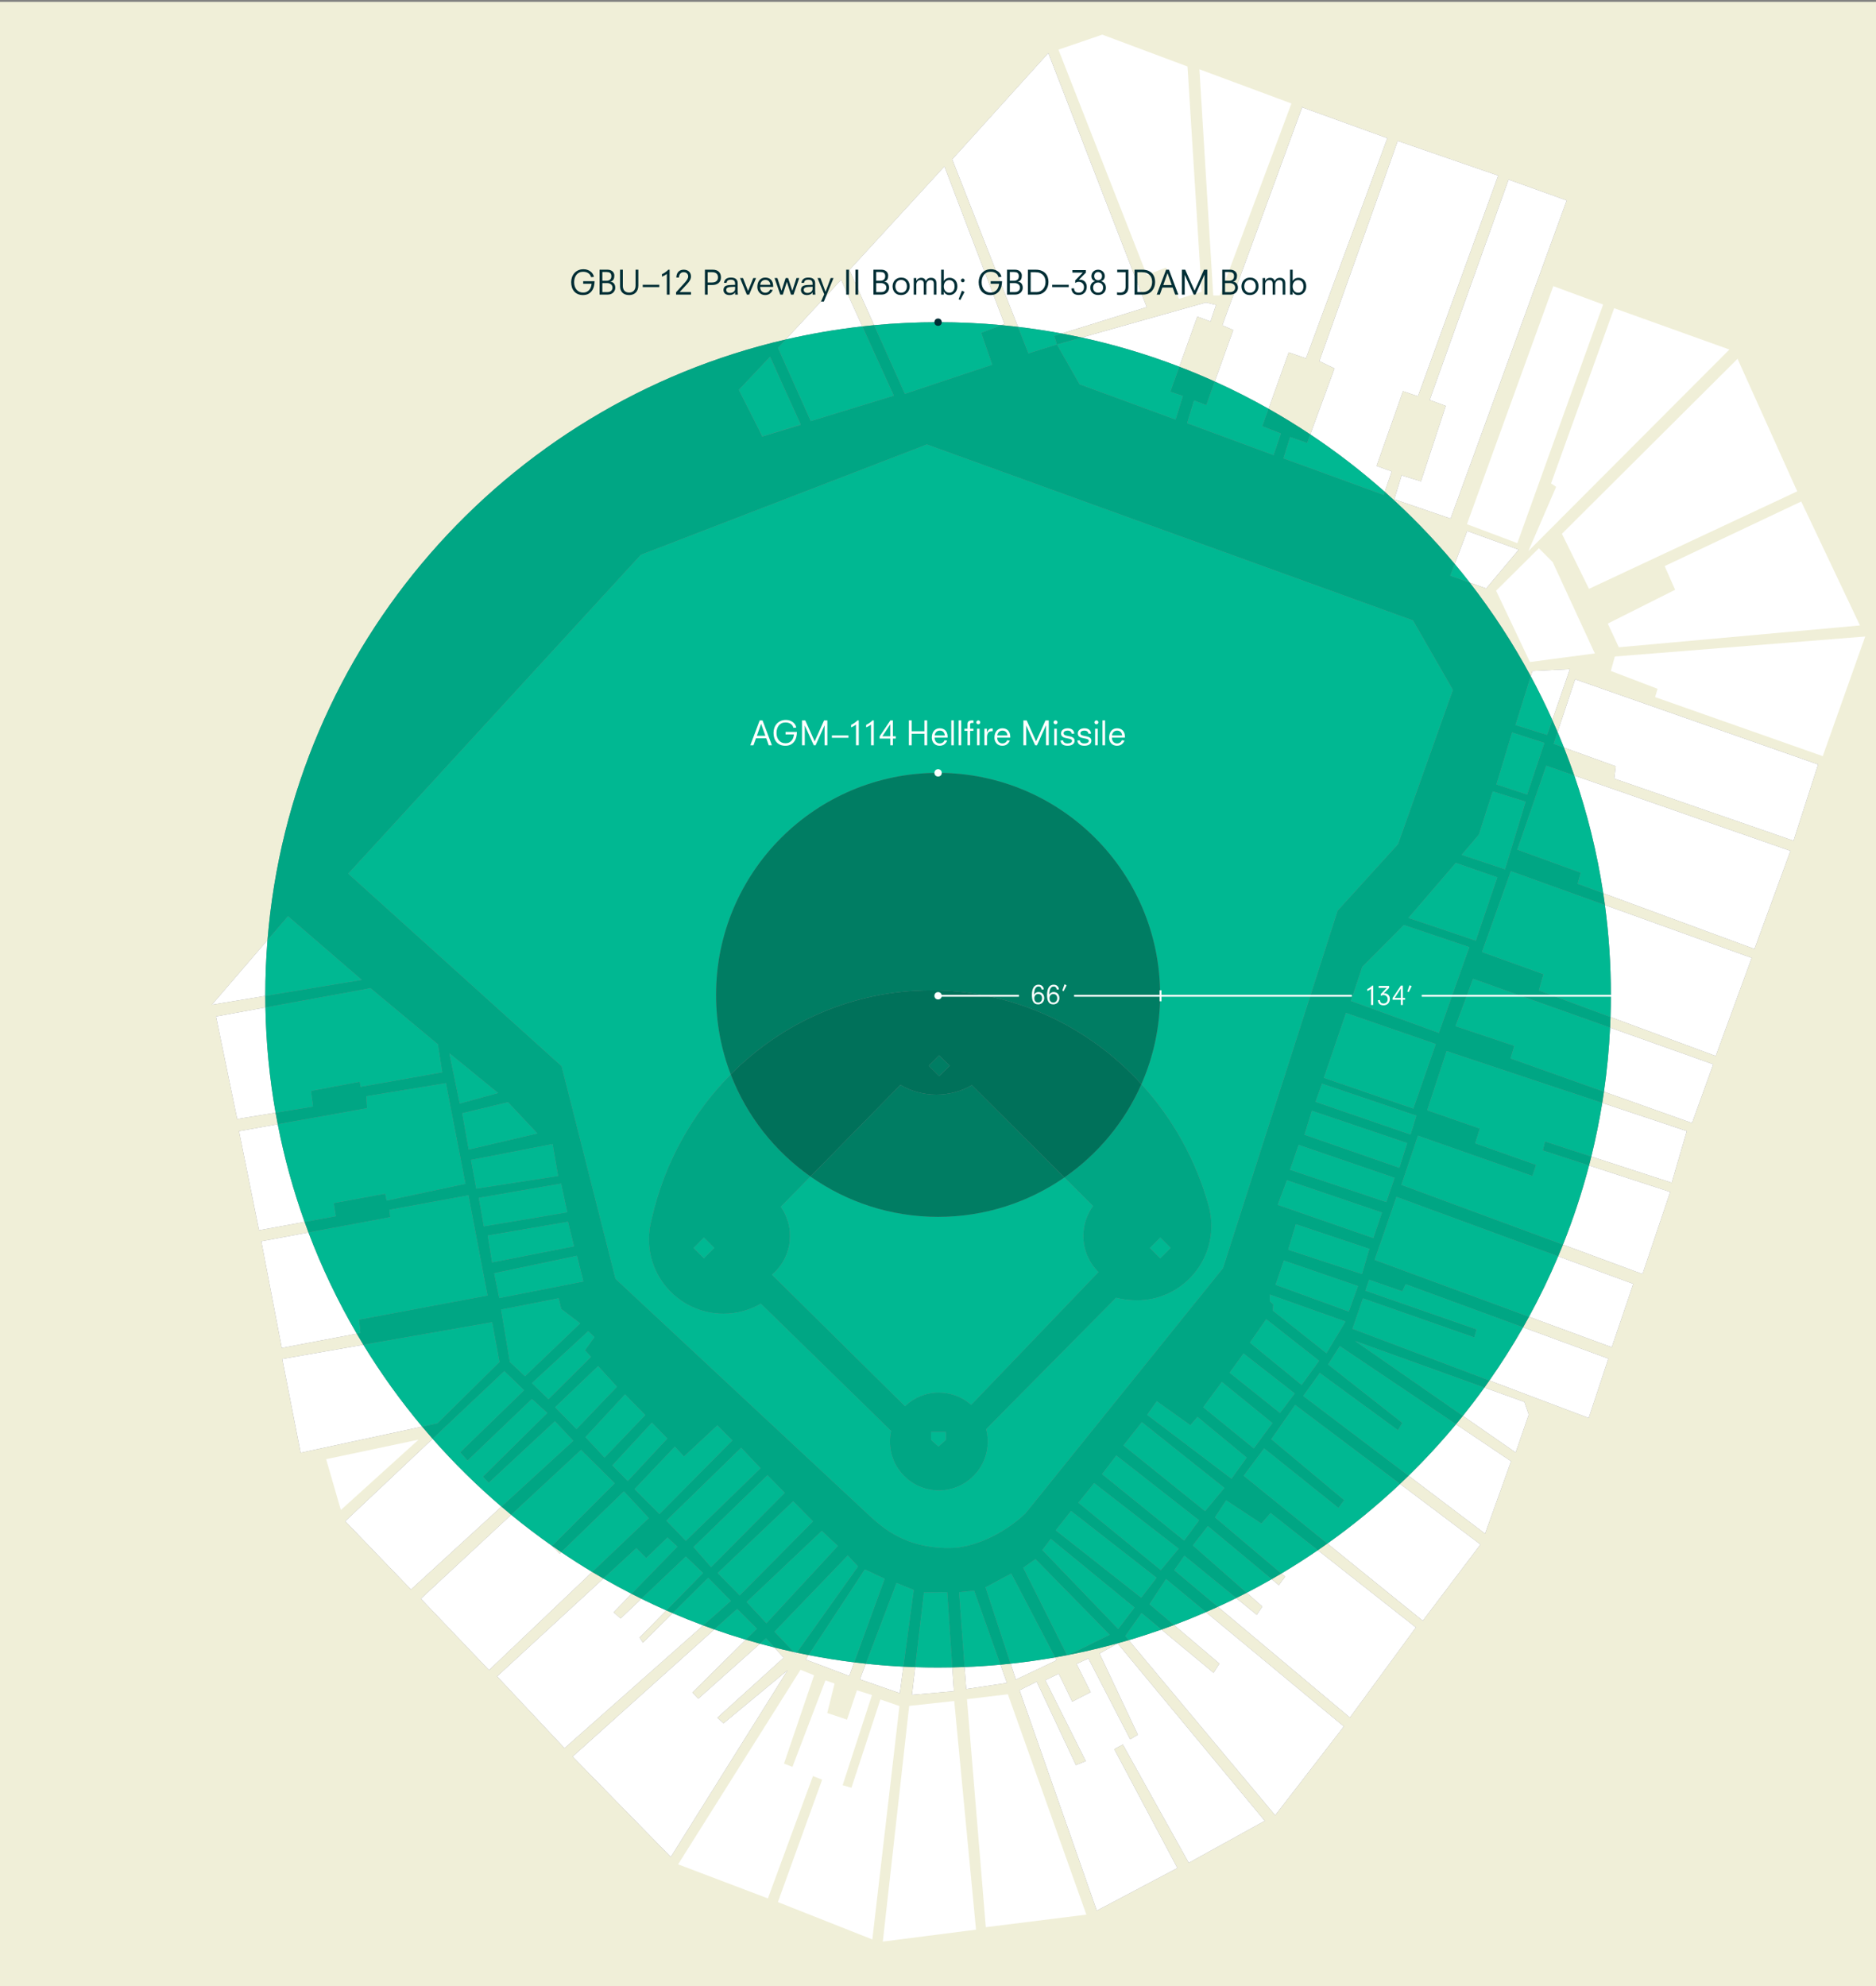 <?xml version="1.0" encoding="utf-8"?>
<!-- Generator: Adobe Illustrator 17.1.0, SVG Export Plug-In . SVG Version: 6.00 Build 0)  -->
<!DOCTYPE svg PUBLIC "-//W3C//DTD SVG 1.1//EN" "http://www.w3.org/Graphics/SVG/1.1/DTD/svg11.dtd">
<svg version="1.1" id="Layer_1" xmlns="http://www.w3.org/2000/svg" xmlns:xlink="http://www.w3.org/1999/xlink" x="0px" y="0px"
	 width="1020px" height="1080px" viewBox="0 0 1020 1080" enable-background="new 0 0 1020 1080" xml:space="preserve">
<rect x="0" y="0" width="1020" height="1080" fill="#808080" stroke="none"/>
<path fill="#F0EFD8" d="M405.523,891.649l-29.054,28.724l3.188,3.387l33.543-29.917
	C410.625,893.137,408.076,892.409,405.523,891.649 M638.325,883.676c-2.257,0.845-4.552,1.679-6.83,2.48l28.333,23.51l3.166-5
	L638.325,883.676 M362.285,875.728l-14.506,14.758l1.793,2.789l16.143-16.052C364.575,876.733,363.419,876.229,362.285,875.728
	 M343.379,866.711l-9.747,10.027l3.786,3.387l11.302-10.731C346.937,868.517,345.145,867.617,343.379,866.711 M677.828,866.138
	c-1.885,0.975-3.769,1.928-5.673,2.871l11.173,9.116l3-4.5L677.828,866.138 M696.686,855.67c-1.749,1.04-3.505,2.064-5.273,3.075
	l3.914,3.255l3.375-4.625L696.686,855.67 M300.185,840.65l-0.025,0.025l4.184,4.184l0.808-0.785
	C303.48,842.942,301.836,841.808,300.185,840.65 M614.494,945.833l4.167-2.5l-20.833-44.167l9.833-5.5l80,96.5L646.328,1013
	l-35.833-64.333l-4.667,2.5l34.333,64.667L596.328,1039l-42-119.833l9.333-4.666l21.333,45.333l5.333-2.167l-22-44l7.333-3.5
	l7.334,15.167l10-5.167l-7.667-15.334l6.417-3L614.494,945.833 M772.578,261.75l13.499-41l-8.75-3.25l42.9-119.85l31.6,11.35
	l-63.125,173l-30.625-10.5l4-13L772.578,261.75 M553.501,177.754l-35.773-91.087l52.267-57.833L623.494,167l-46.175,14.373
	c3.604,0.67,7.214,1.398,10.78,2.173l67.562-19.045l5.5,1.333l-3,9l-7.167-2.667l-9.788,27.25c6.517,2.504,12.94,5.187,19.271,8.047
	l10.045-27.994l-5.933-2.571l43.395-118.547l-0.282-0.102l0.393-0.2l-0.111,0.303l46.342,16.773l-44.25,119.75l-9.375-3.25
	l-10.986,30.665c7.736,4.371,15.321,9.03,22.694,13.935l13.167-35.85l-8.25-4c0,0,42.625-119.375,42.625-119.75L814.578,95.5
	l-43.625,120l-8.125-2.75l-14.375,40.625l8.25,3l-3.798,11.069c13.622,12.103,26.355,25.23,38.04,39.221l6.805-17.919l28.016,10.16
	l-17.702,21.089l-8.931-3.165c12.396,15.963,23.5,32.979,33.153,50.893l0.894-2.86l20.403-1.004l-9.567,27.668
	c0.971,2.166,1.921,4.342,2.851,6.53l9.56-28.679l132.12,46.326l-13.379,41.476l-97.501-33.783l0.836-6.689l-28.16-10.177
	c1.975,4.994,3.85,10.061,5.609,15.161l117.544,41.007l-19.567,53.35l-82.227-30.317c0.325,2.141,0.628,4.271,0.915,6.424
	l79.806,28.742l-19.567,53.35l-57.201-21.189c-0.062,1.921-0.139,3.825-0.23,5.738l56.094,19.967l-11.54,31.943l-47.891-17.046
	c-0.294,2.039-0.603,4.059-0.93,6.088l45.978,15.307l-8.195,28.096L865.21,628.93c-0.401,1.627-0.809,3.233-1.233,4.851
	l44.125,14.388l-15.052,44.653l-43.249-15.998c-0.85,2.125-1.718,4.235-2.607,6.341l40.837,15.009l-11.705,34.452l-45.003-16.577
	c-1.049,1.921-2.119,3.839-3.201,5.739l46.364,17.026l-10.703,32.278l-53.978-20.383c-0.901,1.286-1.808,2.562-2.725,3.835
	l21.748,7.83l2.375,6.875l-7.125,20.625l-28.705-19.946c-1.232,1.534-2.472,3.052-3.729,4.566l29.934,20.13L807.453,834
	l-41.608-31.509c-1.536,1.503-3.064,2.972-4.626,4.448l43.734,32.936l-31.375,41.5l-51.856-42.004
	c-1.719,1.221-3.458,2.435-5.198,3.627L769.828,885l-35.875,49l-71.789-60.231c-2.147,0.983-4.307,1.947-6.476,2.889l74.973,62.175
	l-37.333,48.333l-79.627-95.26c-10.625,3.134-21.432,5.793-32.435,7.964l-0.938,0.462l-0.127-0.254
	c-2.17,0.422-4.332,0.821-6.516,1.204l0.81,1.549l-22.167,10.5l-2.84-8.635c-1.834,0.197-3.677,0.38-5.519,0.55l3.526,9.919
	l-22.166,3.334l-0.872-11.979c-2.211,0.086-4.456,0.152-6.677,0.198l0.882,12.947l-22.833,2l1.76-15.075
	c-2.14-0.072-4.269-0.161-6.4-0.27l-1.947,14.449l-21.717-7.571l3.227-8.486c-2.098-0.224-4.213-0.469-6.3-0.728l-2.704,7.421
	l-23.71-8.966l1.585-2.414c-2.146-0.419-4.304-0.86-6.437-1.316l-0.527,0.741l-1.023-1.076c-3.541-0.773-7.071-1.6-10.573-2.475
	l5.02,5.544l-36.063,32.676l3.387,2.989l34.867-28.89l-63.558,101.614l-53.397-54.592l77.057-69.163
	c-2.025-0.714-4.027-1.44-6.035-2.188l-75.405,66.768l-36.661-39.052l57.782-53.22c-2.035-1.169-4.056-2.357-6.066-3.564
	l-56.099,53.397l-37.059-38.852l49.108-45.624c-1.785-1.467-3.545-2.941-5.301-4.441l-49.185,45.074l-35.75-37.125l47.513-44.836
	c-1.917-2.181-3.824-4.402-5.689-6.629L163.453,790l-10-51l44.111-7.73c-1.215-1.991-2.416-4.002-3.594-6.018L153.203,733
	l-11.125-58l25.641-4.799c-0.72-1.906-1.419-3.806-2.108-5.727L140.828,669l-10.875-53.875l21.052-3.78
	c-0.404-2.077-0.794-4.175-1.163-6.264l-20.889,3.418l-11.5-55.75l26.857-4.916c-0.038-2.087-0.059-4.175-0.062-6.27l-29.045,4.811
	l30.241-35.175c12.92-160.178,129.016-291.226,281.771-326.582l30.113-32.451l11.525,25.327c2.131-0.239,4.273-0.46,6.415-0.662
	l-13.44-29.999L513.494,90.5l32.667,85.667l-1.662,0.634C547.508,177.082,550.513,177.401,553.501,177.754 M1020,1H0v1080h1020V1"/>
<path fill="#FFFFFF" d="M457.328,152.167l-30.113,32.451c13.605-3.149,27.498-5.54,41.637-7.124L457.328,152.167"/>
<path fill="#FFFFFF" d="M513.494,90.5l-51.667,56.333l13.44,29.999c11.444-1.079,23.053-1.632,34.78-1.632
	c11.615,0,23.113,0.542,34.451,1.601l1.662-0.634L513.494,90.5"/>
<path fill="#FFFFFF" d="M569.994,28.833l-52.267,57.833l35.773,91.087c8.031,0.95,15.956,2.157,23.818,3.618L623.494,167
	L569.994,28.833"/>
<path fill="#FFFFFF" d="M655.661,164.5l-67.562,19.045c18.257,3.967,35.979,9.29,53.107,15.871l9.788-27.25l7.167,2.667l3-9
	L655.661,164.5"/>
<polygon fill="#FFFFFF" points="575.494,27 599.328,18.833 645.661,36.167 653.328,158.667 640.994,162.5 633.994,145.5 
	623.494,149.5 "/>
<polygon fill="#FFFFFF" points="652.132,37.681 659.646,160.684 663.206,160.684 702.163,56.27 "/>
<path fill="#FFFFFF" d="M707.985,58.352L664.59,176.899l5.933,2.571l-10.045,27.994c9.992,4.514,19.75,9.465,29.239,14.827
	l10.986-30.665l9.375,3.25l44.25-119.75L707.985,58.352 M708.096,58.05l-0.393,0.2l0.282,0.102L708.096,58.05"/>
<path fill="#FFFFFF" d="M759.953,76.625c0,0.375-42.625,119.75-42.625,119.75l8.25,4l-13.167,35.85
	c14.24,9.473,27.753,19.898,40.494,31.219l3.798-11.069l-8.25-3l14.375-40.625l8.125,2.75l43.625-120L759.953,76.625"/>
<polyline fill="#FFFFFF" points="820.228,97.65 777.328,217.5 786.078,220.75 772.578,261.75 762.078,258.5 758.078,271.5 
	788.703,282 851.828,109 820.228,97.65 "/>
<path fill="#FFFFFF" d="M797.749,288.746l-6.805,17.919c2.793,3.344,5.513,6.721,8.187,10.165l8.931,3.165l17.702-21.089
	L797.749,288.746"/>
<polygon fill="#FFFFFF" points="844.545,155.593 871.638,165.599 824.996,295.365 797.595,285.051 "/>
<polygon fill="#FFFFFF" points="877.641,167.6 843.314,262.885 846.085,264.732 830.999,299.675 940.292,190.074 "/>
<polygon fill="#FFFFFF" points="836.69,298.134 844.216,305.66 867.128,355.331 831.84,360.013 813.444,321.214 "/>
<polygon fill="#FFFFFF" points="849.233,290.274 863.95,320.21 977.172,267.195 944.728,195.114 "/>
<polygon fill="#FFFFFF" points="905.092,307.834 910.778,320.712 874.152,339.108 880.173,351.986 1011.29,340.112 979.346,272.714 
	"/>
<polygon fill="#FFFFFF" points="877.999,357.003 875.824,364.864 901.245,374.563 899.907,379.079 991.053,411.189 
	1014.133,346.133 "/>
<path fill="#FFFFFF" d="M853.581,363.86l-20.403,1.004l-0.894,2.86c4.187,7.77,8.101,15.709,11.73,23.804L853.581,363.86"/>
<path fill="#FFFFFF" d="M856.424,369.379l-9.56,28.679c1.193,2.808,2.351,5.631,3.475,8.474l28.16,10.177l-0.836,6.689
	l97.501,33.783l13.379-41.476L856.424,369.379"/>
<path fill="#FFFFFF" d="M855.949,421.692c7.095,20.574,12.407,41.989,15.75,64.04l82.227,30.317l19.567-53.35L855.949,421.692"/>
<path fill="#FFFFFF" d="M872.615,492.157c2.132,15.977,3.233,32.283,3.233,48.843c0,4.032-0.066,8.059-0.195,12.06l0,0
	l57.201,21.189l19.567-53.35L872.615,492.157"/>
<path fill="#FFFFFF" d="M875.422,558.798c-0.564,11.772-1.686,23.41-3.337,34.864l0,0l47.891,17.046l11.54-31.943L875.422,558.798"
	/>
<path fill="#FFFFFF" d="M863.978,633.781c-3.85,14.725-8.599,29.104-14.177,43.043l0,0l43.249,15.998l15.052-44.653L863.978,633.781
	 M871.154,599.749c-1.592,9.859-3.581,19.602-5.944,29.181l0,0l43.728,14.222l8.195-28.096L871.154,599.749"/>
<path fill="#FFFFFF" d="M847.194,683.165c-4.756,11.265-10.052,22.228-15.871,32.884l0,0l45.003,16.577l11.705-34.452
	L847.194,683.165"/>
<path fill="#FFFFFF" d="M828.122,721.788c-5.661,9.939-11.779,19.593-18.317,28.921l0,0l53.978,20.383l10.703-32.278
	L828.122,721.788"/>
<path fill="#FFFFFF" d="M807.08,754.545c-3.769,5.234-7.673,10.364-11.707,15.385l0,0l28.705,19.946l7.125-20.625l-2.375-6.875
	L807.08,754.545"/>
<path fill="#FFFFFF" d="M791.644,774.495c-8.109,9.768-16.733,19.125-25.8,27.996l0,0L807.453,834l14.125-39.375L791.644,774.495"/>
<path fill="#FFFFFF" d="M761.218,806.939c-12.378,11.694-25.581,22.542-39.497,32.432l0,0l51.856,42.004l31.375-41.5
	L761.218,806.939"/>
<path fill="#FFFFFF" d="M716.523,842.998c-6.469,4.432-13.077,8.654-19.837,12.672l0,0l2.016,1.705L695.328,862l-3.914-3.255
	c-4.465,2.554-9.006,5.025-13.586,7.394l0,0l8.5,7.486l-3,4.5l-11.173-9.116c-3.301,1.635-6.634,3.222-9.991,4.759l0,0L733.953,934
	l35.875-49L716.523,842.998"/>
<path fill="#FFFFFF" d="M655.688,876.658c-5.72,2.485-11.496,4.821-17.364,7.018l0,0l24.669,20.99l-3.166,5l-28.333-23.51
	c-5.866,2.064-11.796,3.981-17.795,5.75l0,0l79.627,95.26l37.333-48.333L655.688,876.658"/>
<polyline fill="#FFFFFF" points="607.661,893.667 597.828,899.167 618.661,943.333 614.494,945.833 591.744,901.833 
	585.328,904.833 592.994,920.167 582.994,925.333 575.661,910.167 568.327,913.667 590.328,957.667 584.994,959.833 563.661,914.5 
	554.328,919.167 596.328,1039 640.161,1015.833 605.828,951.167 610.494,948.667 646.328,1013 687.661,990.167 607.661,893.667 "/>
<polygon fill="#FFFFFF" points="547.994,921.333 525.744,924 535.994,1048 590.661,1041.167 "/>
<polygon fill="#FFFFFF" points="518.828,925 494.328,927.667 479.994,1055.833 530.661,1049.333 "/>
<path fill="#FFFFFF" d="M497.588,906.592L497.588,906.592l-1.76,15.075l22.833-2l-0.882-12.947c-2.577,0.054-5.142,0.08-7.732,0.08
	C505.88,906.8,501.722,906.73,497.588,906.592"/>
<path fill="#FFFFFF" d="M543.968,905.248c-6.466,0.595-12.953,1.019-19.512,1.273l0,0l0.872,11.979l22.166-3.334L543.968,905.248"/>
<path fill="#FFFFFF" d="M573.684,901.284c-7.972,1.398-16.056,2.541-24.197,3.414l0,0l2.84,8.635l22.167-10.5L573.684,901.284"/>
<path fill="#FFFFFF" d="M581.265,899.871c-0.35,0.069-0.715,0.141-1.065,0.208l0,0l0.127,0.254L581.265,899.871"/>
<polygon fill="#FFFFFF" points="435.246,908.019 442.618,911.008 426.28,959.025 430.863,960.818 448.795,913.797 453.776,915.493 
	449.791,931.53 460.55,935.116 465.93,919.177 474.098,921.767 458.159,970.781 462.941,972.175 478.681,924.158 489.042,927.744 
	474.298,1054.662 422.944,1034.339 447.001,967.792 442.02,965.8 417.513,1032.347 368.699,1013.817 "/>
<path fill="#FFFFFF" d="M388.374,886.077L388.374,886.077l-77.057,69.163l53.397,54.592l63.558-101.614l-34.867,28.89l-3.387-2.989
	l36.063-32.676l-5.02-5.544c-2.632-0.658-5.25-1.344-7.86-2.058l0,0l-33.543,29.917l-3.188-3.387l29.054-28.724
	C399.755,889.932,394.019,888.067,388.374,886.077"/>
<path fill="#FFFFFF" d="M328.055,858.386L328.055,858.386l-57.782,53.22l36.661,39.052l75.405-66.768
	c-5.61-2.09-11.149-4.312-16.625-6.666l0,0l-16.143,16.052l-1.793-2.789l14.506-14.758c-4.578-2.024-9.088-4.13-13.565-6.333l0,0
	l-11.302,10.731l-3.786-3.387l9.747-10.027C338.194,864.053,333.092,861.28,328.055,858.386"/>
<path fill="#FFFFFF" d="M431.633,898.376L431.633,898.376l1.023,1.076l0.527-0.741C432.662,898.599,432.154,898.489,431.633,898.376
	"/>
<path fill="#FFFFFF" d="M439.62,900.026L439.62,900.026l-1.585,2.414l23.71,8.966l2.704-7.421
	C456.075,902.945,447.809,901.624,439.62,900.026"/>
<path fill="#FFFFFF" d="M470.75,904.714L470.75,904.714l-3.227,8.486l21.717,7.571l1.947-14.449
	C484.32,905.973,477.513,905.436,470.75,904.714"/>
<path fill="#FFFFFF" d="M277.938,823.742L277.938,823.742l-49.108,45.624l37.059,38.852l56.099-53.397
	c-5.715-3.432-11.33-7.017-16.837-10.747l0,0l-0.808,0.785l-4.184-4.184l0.025-0.025
	C292.558,835.298,285.123,829.646,277.938,823.742"/>
<path fill="#FFFFFF" d="M235.216,782.414L235.216,782.414l-47.513,44.836l35.75,37.125l49.185-45.074
	C259.298,807.91,246.794,795.586,235.216,782.414"/>
<polygon fill="#FFFFFF" points="227.578,782.875 177.328,793.5 185.328,821.125 "/>
<path fill="#FFFFFF" d="M197.564,731.27L197.564,731.27L153.453,739l10,51l66.074-14.214
	C217.805,761.796,207.116,746.924,197.564,731.27"/>
<path fill="#FFFFFF" d="M167.718,670.201L167.718,670.201L142.078,675l11.125,58l40.768-7.748
	C183.76,707.774,174.957,689.369,167.718,670.201"/>
<path fill="#FFFFFF" d="M151.005,611.345L151.005,611.345l-21.052,3.78L140.828,669l24.783-4.526
	C159.459,647.317,154.556,629.579,151.005,611.345"/>
<path fill="#FFFFFF" d="M145.444,511.2l-30.241,35.175l29.045-4.811c0-0.185,0-0.379,0-0.564
	C144.247,530.963,144.65,521.033,145.444,511.2"/>
<path fill="#FFFFFF" d="M144.31,547.834L144.31,547.834l-26.857,4.916l11.5,55.75l20.889-3.418
	C146.548,586.446,144.667,567.33,144.31,547.834"/>
<g enable-background="new    ">
	<path fill="#002E35" d="M317.083,152.928h6.192c-0.012,0.961-0.132,1.894-0.36,2.8s-0.594,1.71-1.098,2.412
		c-0.504,0.701-1.152,1.263-1.944,1.683s-1.764,0.63-2.916,0.63c-1.02,0-1.929-0.171-2.727-0.513s-1.47-0.822-2.016-1.44
		s-0.96-1.355-1.242-2.214c-0.282-0.857-0.423-1.809-0.423-2.853c0-0.9,0.141-1.771,0.423-2.61c0.282-0.84,0.702-1.587,1.26-2.241
		c0.558-0.653,1.26-1.179,2.106-1.575c0.846-0.396,1.827-0.594,2.943-0.594c0.792,0,1.515,0.117,2.169,0.352
		c0.654,0.233,1.224,0.543,1.71,0.927s0.879,0.825,1.179,1.323s0.492,1.017,0.576,1.557l-1.494,0.144
		c-0.108-0.336-0.261-0.678-0.459-1.025c-0.198-0.349-0.471-0.663-0.819-0.945c-0.348-0.282-0.774-0.513-1.278-0.693
		c-0.504-0.18-1.116-0.27-1.836-0.27c-0.792,0-1.491,0.147-2.097,0.441s-1.113,0.698-1.521,1.215
		c-0.408,0.516-0.717,1.122-0.927,1.817c-0.21,0.696-0.315,1.446-0.315,2.25c0,0.853,0.12,1.62,0.36,2.305
		c0.24,0.684,0.57,1.269,0.99,1.755c0.42,0.485,0.924,0.861,1.512,1.125c0.587,0.264,1.236,0.396,1.944,0.396
		c0.864,0,1.584-0.152,2.16-0.459c0.576-0.306,1.044-0.695,1.404-1.17c0.36-0.474,0.624-0.993,0.792-1.557
		c0.168-0.564,0.276-1.099,0.324-1.603h-4.572L317.083,152.928L317.083,152.928z"/>
</g>
<g enable-background="new    ">
	<path fill="#002E35" d="M325.992,146.665h4.356c0.587,0,1.109,0.087,1.566,0.261c0.456,0.175,0.84,0.405,1.152,0.693
		s0.549,0.624,0.711,1.008c0.162,0.385,0.243,0.786,0.243,1.206c0,0.372-0.03,0.738-0.09,1.099c-0.06,0.359-0.171,0.687-0.333,0.98
		c-0.162,0.294-0.387,0.552-0.675,0.774s-0.654,0.375-1.098,0.459v0.036c0.36,0.023,0.705,0.107,1.035,0.252
		c0.33,0.144,0.618,0.351,0.864,0.62c0.246,0.271,0.441,0.606,0.585,1.009s0.216,0.873,0.216,1.413c0,0.504-0.099,0.983-0.297,1.439
		s-0.474,0.853-0.828,1.188s-0.78,0.603-1.278,0.801c-0.498,0.198-1.047,0.297-1.647,0.297h-4.482L325.992,146.665L325.992,146.665z
		 M329.754,152.676c0.828,0,1.476-0.213,1.944-0.639c0.468-0.426,0.702-1.035,0.702-1.827c0-0.443-0.063-0.812-0.189-1.106
		s-0.303-0.528-0.531-0.702s-0.501-0.297-0.819-0.369s-0.669-0.108-1.053-0.108h-2.304v4.752L329.754,152.676L329.754,152.676z
		 M330.331,158.833c0.432,0,0.816-0.065,1.152-0.198c0.336-0.132,0.618-0.309,0.846-0.53c0.228-0.223,0.398-0.483,0.513-0.783
		c0.114-0.3,0.171-0.618,0.171-0.954c0-0.264-0.051-0.54-0.153-0.828s-0.273-0.549-0.513-0.783c-0.24-0.233-0.552-0.429-0.936-0.585
		c-0.384-0.155-0.858-0.233-1.422-0.233h-2.484v4.896h2.826V158.833z"/>
</g>
<g enable-background="new    ">
	<path fill="#002E35" d="M337.133,146.665h1.512v8.82c0,0.612,0.084,1.146,0.252,1.602s0.402,0.831,0.702,1.125
		c0.3,0.295,0.663,0.514,1.089,0.657c0.426,0.144,0.897,0.216,1.413,0.216c0.468,0,0.912-0.074,1.332-0.225
		c0.42-0.15,0.789-0.381,1.107-0.693s0.567-0.717,0.747-1.215c0.18-0.498,0.27-1.089,0.27-1.773v-8.514h1.512v8.532
		c0,0.888-0.129,1.662-0.387,2.322s-0.612,1.206-1.062,1.638s-0.979,0.756-1.584,0.972c-0.606,0.216-1.251,0.324-1.935,0.324
		c-0.828,0-1.551-0.114-2.169-0.342s-1.134-0.552-1.548-0.972s-0.726-0.919-0.936-1.494c-0.21-0.576-0.315-1.218-0.315-1.927
		L337.133,146.665L337.133,146.665z"/>
</g>
<g enable-background="new    ">
	<path fill="#002E35" d="M349.465,154.855h9v1.26h-9V154.855z"/>
</g>
<g enable-background="new    ">
	<path fill="#002E35" d="M362.567,148.968c-0.36,0.276-0.777,0.547-1.251,0.811s-0.939,0.492-1.395,0.684v-1.386
		c0.3-0.12,0.624-0.282,0.972-0.486c0.348-0.203,0.678-0.423,0.99-0.656c0.312-0.234,0.6-0.462,0.864-0.685
		c0.264-0.222,0.468-0.417,0.612-0.585h0.72v13.536h-1.512V148.968z"/>
</g>
<g enable-background="new    ">
	<path fill="#002E35" d="M367.59,158.922l4.356-4.806c0.288-0.312,0.563-0.627,0.828-0.945c0.264-0.317,0.501-0.636,0.711-0.954
		c0.21-0.317,0.378-0.636,0.504-0.953c0.126-0.318,0.189-0.627,0.189-0.928c0-0.647-0.216-1.193-0.648-1.638
		c-0.432-0.444-1.044-0.666-1.836-0.666c-0.432,0-0.804,0.075-1.116,0.225c-0.312,0.15-0.573,0.357-0.783,0.621
		c-0.21,0.265-0.366,0.57-0.468,0.918c-0.102,0.349-0.165,0.727-0.189,1.135h-1.404c0.012-0.792,0.135-1.461,0.369-2.008
		c0.234-0.546,0.54-0.986,0.918-1.322s0.801-0.576,1.269-0.721c0.468-0.144,0.942-0.216,1.422-0.216
		c0.648,0,1.221,0.093,1.719,0.279s0.912,0.444,1.242,0.773c0.33,0.331,0.582,0.715,0.756,1.152
		c0.174,0.438,0.261,0.909,0.261,1.413c0,0.372-0.045,0.729-0.135,1.071s-0.228,0.684-0.414,1.025
		c-0.186,0.343-0.417,0.69-0.693,1.044s-0.601,0.735-0.972,1.144l-3.96,4.266h6.192v1.368h-8.118V158.922z"/>
</g>
<g enable-background="new    ">
	<path fill="#002E35" d="M383.268,146.665h4.302c1.392,0,2.478,0.369,3.258,1.107c0.78,0.737,1.17,1.761,1.17,3.068
		c0,0.673-0.114,1.267-0.342,1.782c-0.228,0.517-0.549,0.948-0.963,1.296c-0.414,0.349-0.906,0.612-1.476,0.792
		c-0.57,0.181-1.191,0.271-1.863,0.271h-2.574v5.22h-1.512L383.268,146.665L383.268,146.665z M387.12,153.613
		c0.432,0,0.846-0.048,1.242-0.145c0.396-0.096,0.741-0.254,1.035-0.477c0.294-0.222,0.531-0.51,0.711-0.864s0.27-0.789,0.27-1.305
		c0-0.492-0.078-0.915-0.234-1.27c-0.156-0.354-0.372-0.642-0.648-0.863s-0.606-0.388-0.99-0.495
		c-0.384-0.108-0.804-0.162-1.26-0.162h-2.466v5.58h2.34V153.613z"/>
</g>
<g enable-background="new    ">
	<path fill="#002E35" d="M399.684,159.012h-0.036c-0.156,0.276-0.354,0.508-0.594,0.693c-0.24,0.187-0.495,0.333-0.765,0.441
		c-0.27,0.107-0.549,0.186-0.837,0.233c-0.288,0.048-0.564,0.072-0.828,0.072c-0.54,0-1.011-0.072-1.413-0.217
		c-0.402-0.145-0.741-0.34-1.017-0.587s-0.483-0.532-0.621-0.857s-0.207-0.668-0.207-1.03c0-0.409,0.06-0.779,0.18-1.11
		s0.312-0.613,0.576-0.849c0.264-0.234,0.612-0.418,1.044-0.551c0.432-0.132,0.954-0.217,1.566-0.253
		c0.504-0.018,0.996-0.036,1.476-0.054c0.48-0.019,0.972-0.036,1.476-0.054v-0.688c0-0.29-0.036-0.562-0.108-0.815
		c-0.072-0.254-0.192-0.478-0.36-0.671s-0.402-0.344-0.702-0.452c-0.3-0.109-0.672-0.163-1.116-0.163
		c-0.42,0-0.771,0.042-1.053,0.126s-0.513,0.201-0.693,0.351s-0.318,0.33-0.414,0.54s-0.168,0.441-0.216,0.693h-1.386
		c0.144-1.009,0.543-1.737,1.197-2.188c0.654-0.45,1.515-0.675,2.583-0.675c1.212,0,2.127,0.261,2.745,0.783
		c0.618,0.521,0.927,1.269,0.927,2.241v4.464c0,0.275,0.015,0.575,0.045,0.899s0.057,0.612,0.081,0.864h-1.53L399.684,159.012
		L399.684,159.012z M399.684,155.935l-2.376,0.107c-0.768,0.036-1.365,0.174-1.791,0.414s-0.639,0.654-0.639,1.242
		c0,0.456,0.18,0.837,0.54,1.143c0.36,0.307,0.864,0.459,1.512,0.459c0.3,0,0.615-0.045,0.945-0.135s0.627-0.225,0.891-0.405
		c0.264-0.18,0.483-0.41,0.657-0.692s0.261-0.621,0.261-1.018V155.935z"/>
</g>
<g enable-background="new    ">
	<path fill="#002E35" d="M402.367,151.201h1.584l2.754,6.984h0.036l2.826-6.984h1.512l-3.744,9h-1.278L402.367,151.201z"/>
</g>
<g enable-background="new    ">
	<path fill="#002E35" d="M420.149,157.663c-0.384,0.853-0.912,1.53-1.584,2.034s-1.524,0.756-2.556,0.756
		c-0.636,0-1.212-0.111-1.728-0.333s-0.96-0.531-1.332-0.927s-0.66-0.864-0.864-1.404s-0.306-1.122-0.306-1.746
		c0-0.756,0.099-1.445,0.297-2.069s0.483-1.161,0.855-1.611s0.825-0.798,1.359-1.044s1.131-0.369,1.791-0.369
		c0.636,0,1.218,0.099,1.746,0.297s0.981,0.495,1.359,0.891c0.378,0.396,0.672,0.886,0.882,1.468s0.315,1.257,0.315,2.024v0.396
		h-7.092c0,0.528,0.075,0.987,0.225,1.377s0.351,0.72,0.603,0.99c0.252,0.27,0.546,0.471,0.882,0.603s0.696,0.198,1.08,0.198
		c0.408,0,0.759-0.057,1.053-0.171c0.293-0.114,0.546-0.255,0.756-0.423c0.209-0.168,0.381-0.357,0.513-0.567
		s0.234-0.405,0.306-0.585L420.149,157.663z M418.872,154.873c-0.096-0.828-0.375-1.479-0.837-1.953s-1.101-0.711-1.917-0.711
		c-0.457,0-0.855,0.081-1.197,0.243c-0.342,0.162-0.624,0.372-0.846,0.63c-0.222,0.259-0.396,0.546-0.522,0.864
		s-0.201,0.627-0.225,0.927H418.872z"/>
</g>
<g enable-background="new    ">
	<path fill="#002E35" d="M421.122,151.201h1.548l2.232,6.876h0.036l2.232-6.876h1.332l2.286,6.876h0.036l2.232-6.876h1.494l-3.096,9
		h-1.386l-2.214-6.876h-0.036l-2.196,6.876h-1.368L421.122,151.201z"/>
</g>
<g enable-background="new    ">
	<path fill="#002E35" d="M441.804,159.012h-0.036c-0.156,0.276-0.354,0.508-0.594,0.693c-0.24,0.187-0.495,0.333-0.765,0.441
		c-0.27,0.107-0.549,0.186-0.837,0.233c-0.288,0.048-0.564,0.072-0.828,0.072c-0.54,0-1.011-0.072-1.413-0.217
		c-0.402-0.145-0.741-0.34-1.017-0.587s-0.483-0.532-0.621-0.857s-0.207-0.668-0.207-1.03c0-0.409,0.06-0.779,0.18-1.11
		s0.312-0.613,0.576-0.849c0.264-0.234,0.612-0.418,1.044-0.551c0.432-0.132,0.954-0.217,1.566-0.253
		c0.504-0.018,0.996-0.036,1.476-0.054c0.48-0.019,0.972-0.036,1.476-0.054v-0.688c0-0.29-0.036-0.562-0.108-0.815
		c-0.072-0.254-0.192-0.478-0.36-0.671s-0.402-0.344-0.702-0.452c-0.3-0.109-0.672-0.163-1.116-0.163
		c-0.42,0-0.771,0.042-1.053,0.126s-0.513,0.201-0.693,0.351s-0.318,0.33-0.414,0.54s-0.168,0.441-0.216,0.693h-1.386
		c0.144-1.009,0.543-1.737,1.197-2.188c0.654-0.45,1.515-0.675,2.583-0.675c1.212,0,2.127,0.261,2.745,0.783
		c0.618,0.521,0.927,1.269,0.927,2.241v4.464c0,0.275,0.015,0.575,0.045,0.899s0.057,0.612,0.081,0.864h-1.53L441.804,159.012
		L441.804,159.012z M441.804,155.935l-2.376,0.107c-0.768,0.036-1.365,0.174-1.791,0.414s-0.639,0.654-0.639,1.242
		c0,0.456,0.18,0.837,0.54,1.143c0.36,0.307,0.864,0.459,1.512,0.459c0.3,0,0.615-0.045,0.945-0.135s0.627-0.225,0.891-0.405
		c0.264-0.18,0.483-0.41,0.657-0.692s0.261-0.621,0.261-1.018V155.935z"/>
</g>
<g enable-background="new    ">
	<path fill="#002E35" d="M448.141,160.021l-3.654-8.82h1.602l2.754,7.452h0.036l2.772-7.452h1.548l-5.256,12.78h-1.53
		L448.141,160.021z"/>
	<path fill="#002E35" d="M460.093,146.665h1.512v13.536h-1.512V146.665z"/>
	<path fill="#002E35" d="M465.097,146.665h1.512v13.536h-1.512V146.665z"/>
</g>
<g enable-background="new    ">
	<path fill="#002E35" d="M474.887,146.665h4.356c0.587,0,1.109,0.087,1.566,0.261c0.456,0.175,0.84,0.405,1.152,0.693
		s0.549,0.624,0.711,1.008c0.162,0.385,0.243,0.786,0.243,1.206c0,0.372-0.03,0.738-0.09,1.099c-0.06,0.359-0.171,0.687-0.333,0.98
		c-0.162,0.294-0.387,0.552-0.675,0.774s-0.654,0.375-1.098,0.459v0.036c0.36,0.023,0.705,0.107,1.035,0.252
		c0.33,0.144,0.618,0.351,0.864,0.62c0.246,0.271,0.441,0.606,0.585,1.009s0.216,0.873,0.216,1.413c0,0.504-0.099,0.983-0.297,1.439
		s-0.474,0.853-0.828,1.188s-0.78,0.603-1.278,0.801c-0.498,0.198-1.047,0.297-1.647,0.297h-4.482L474.887,146.665L474.887,146.665z
		 M478.649,152.676c0.828,0,1.476-0.213,1.944-0.639c0.468-0.426,0.702-1.035,0.702-1.827c0-0.443-0.063-0.812-0.189-1.106
		s-0.303-0.528-0.531-0.702s-0.501-0.297-0.819-0.369s-0.669-0.108-1.053-0.108h-2.304v4.752L478.649,152.676L478.649,152.676z
		 M479.226,158.833c0.432,0,0.816-0.065,1.152-0.198c0.336-0.132,0.618-0.309,0.846-0.53c0.228-0.223,0.398-0.483,0.513-0.783
		c0.114-0.3,0.171-0.618,0.171-0.954c0-0.264-0.051-0.54-0.153-0.828s-0.273-0.549-0.513-0.783c-0.24-0.233-0.552-0.429-0.936-0.585
		c-0.384-0.155-0.858-0.233-1.422-0.233H476.4v4.896h2.826V158.833z"/>
</g>
<g enable-background="new    ">
	<path fill="#002E35" d="M494.598,155.701c0,0.601-0.099,1.186-0.297,1.755c-0.198,0.57-0.495,1.077-0.892,1.521
		c-0.396,0.443-0.882,0.801-1.458,1.07c-0.575,0.271-1.241,0.405-1.998,0.405c-0.815,0-1.515-0.135-2.097-0.405
		c-0.582-0.27-1.062-0.627-1.439-1.07c-0.379-0.444-0.657-0.951-0.838-1.521c-0.18-0.569-0.27-1.154-0.27-1.755
		c0-0.6,0.099-1.185,0.297-1.755s0.495-1.077,0.891-1.521c0.396-0.443,0.883-0.801,1.458-1.07c0.576-0.271,1.242-0.405,1.998-0.405
		c0.816,0,1.516,0.135,2.098,0.405s1.062,0.627,1.439,1.07c0.378,0.444,0.657,0.951,0.837,1.521
		C494.508,154.516,494.598,155.101,494.598,155.701z M486.821,155.701c0,0.504,0.072,0.972,0.216,1.404
		c0.145,0.432,0.352,0.801,0.621,1.106c0.271,0.307,0.597,0.547,0.981,0.721s0.821,0.261,1.313,0.261
		c0.48,0,0.915-0.087,1.306-0.261c0.39-0.174,0.72-0.414,0.99-0.721c0.27-0.306,0.477-0.675,0.62-1.106
		c0.145-0.433,0.217-0.9,0.217-1.404s-0.072-0.972-0.217-1.404c-0.144-0.432-0.351-0.801-0.62-1.106
		c-0.271-0.307-0.601-0.546-0.99-0.721c-0.391-0.174-0.825-0.261-1.306-0.261c-0.492,0-0.93,0.087-1.313,0.261
		c-0.385,0.175-0.711,0.414-0.981,0.721c-0.27,0.306-0.477,0.675-0.621,1.106C486.894,154.729,486.821,155.197,486.821,155.701z"/>
	<path fill="#002E35" d="M507.72,154.422c0-0.756-0.147-1.296-0.441-1.62c-0.294-0.323-0.795-0.485-1.503-0.485
		c-0.276,0-0.54,0.057-0.792,0.171s-0.477,0.279-0.675,0.495s-0.354,0.474-0.468,0.773c-0.114,0.301-0.171,0.637-0.171,1.009v5.436
		h-1.404v-5.778c0-0.756-0.144-1.296-0.432-1.62c-0.288-0.323-0.774-0.485-1.458-0.485c-0.288,0-0.564,0.057-0.828,0.171
		c-0.265,0.114-0.495,0.279-0.693,0.495s-0.354,0.474-0.468,0.773c-0.114,0.301-0.171,0.637-0.171,1.009v5.436h-1.404v-9h1.386v1.44
		h0.036c0.12-0.192,0.255-0.381,0.405-0.567s0.33-0.354,0.54-0.504s0.456-0.273,0.738-0.369c0.281-0.096,0.621-0.144,1.017-0.144
		c0.408,0,0.756,0.06,1.044,0.18s0.528,0.27,0.72,0.45s0.346,0.372,0.459,0.575c0.114,0.205,0.201,0.391,0.262,0.559
		c0.132-0.252,0.275-0.486,0.432-0.702s0.342-0.402,0.558-0.558c0.217-0.156,0.469-0.279,0.757-0.369s0.623-0.135,1.008-0.135
		c0.972,0,1.707,0.255,2.205,0.765c0.497,0.51,0.747,1.251,0.747,2.223v6.156h-1.404v-5.78H507.72z"/>
</g>
<g enable-background="new    ">
	<path fill="#002E35" d="M511.752,146.665h1.403v6.103h0.036c0.096-0.145,0.222-0.315,0.378-0.514
		c0.156-0.197,0.36-0.384,0.612-0.558s0.555-0.324,0.909-0.45c0.354-0.126,0.783-0.188,1.287-0.188c0.468,0,0.947,0.087,1.439,0.261
		s0.939,0.447,1.341,0.818c0.402,0.372,0.732,0.853,0.99,1.44s0.387,1.296,0.387,2.124c0,0.708-0.11,1.354-0.333,1.935
		c-0.222,0.583-0.524,1.08-0.908,1.494c-0.385,0.414-0.841,0.738-1.368,0.973c-0.528,0.233-1.104,0.351-1.729,0.351
		c-0.468,0-0.867-0.062-1.196-0.188c-0.33-0.127-0.612-0.279-0.847-0.46c-0.233-0.18-0.426-0.374-0.576-0.585
		c-0.149-0.209-0.278-0.404-0.387-0.585h-0.036v1.566h-1.403L511.752,146.665L511.752,146.665z M519.023,155.737
		c0-0.588-0.078-1.098-0.233-1.53c-0.156-0.432-0.369-0.789-0.64-1.071c-0.27-0.281-0.582-0.488-0.936-0.62
		c-0.354-0.133-0.724-0.198-1.107-0.198c-0.372,0-0.735,0.069-1.089,0.207s-0.669,0.351-0.945,0.639
		c-0.275,0.288-0.498,0.648-0.666,1.08s-0.252,0.942-0.252,1.53c0,0.468,0.069,0.912,0.207,1.332s0.336,0.782,0.595,1.089
		c0.258,0.306,0.572,0.549,0.944,0.729c0.372,0.181,0.792,0.271,1.26,0.271c0.469,0,0.883-0.093,1.242-0.279
		c0.36-0.186,0.66-0.435,0.9-0.747c0.24-0.312,0.42-0.678,0.54-1.098S519.023,156.205,519.023,155.737z"/>
</g>
<g enable-background="new    ">
	<path fill="#002E35" d="M522.999,158.077l1.422,0.684l-2.269,4.356l-0.936-0.396L522.999,158.077z M522.459,152.497
		c0-0.275,0.099-0.513,0.297-0.711c0.197-0.198,0.435-0.297,0.711-0.297c0.275,0,0.513,0.099,0.711,0.297s0.297,0.436,0.297,0.711
		c0,0.276-0.099,0.513-0.297,0.711s-0.436,0.297-0.711,0.297c-0.276,0-0.514-0.099-0.711-0.297
		C522.558,153.009,522.459,152.773,522.459,152.497z"/>
</g>
<g enable-background="new    ">
	<path fill="#002E35" d="M538.641,152.928h6.191c-0.012,0.961-0.132,1.894-0.359,2.8c-0.229,0.906-0.595,1.71-1.099,2.412
		c-0.504,0.701-1.151,1.263-1.943,1.683s-1.765,0.63-2.916,0.63c-1.021,0-1.93-0.171-2.728-0.513s-1.47-0.822-2.016-1.44
		s-0.96-1.355-1.242-2.214c-0.282-0.857-0.423-1.809-0.423-2.853c0-0.9,0.141-1.771,0.423-2.61s0.702-1.587,1.26-2.241
		c0.559-0.653,1.261-1.179,2.106-1.575c0.846-0.396,1.827-0.594,2.943-0.594c0.792,0,1.515,0.117,2.169,0.352
		c0.653,0.233,1.224,0.543,1.71,0.927c0.485,0.384,0.879,0.825,1.179,1.323s0.492,1.017,0.576,1.557l-1.494,0.144
		c-0.108-0.336-0.261-0.678-0.459-1.025c-0.198-0.349-0.472-0.663-0.819-0.945s-0.773-0.513-1.277-0.693
		c-0.505-0.18-1.116-0.27-1.837-0.27c-0.792,0-1.49,0.147-2.097,0.441c-0.605,0.294-1.113,0.698-1.521,1.215
		c-0.408,0.516-0.718,1.122-0.928,1.817c-0.21,0.696-0.314,1.446-0.314,2.25c0,0.853,0.12,1.62,0.359,2.305
		c0.24,0.684,0.57,1.269,0.99,1.755c0.42,0.485,0.924,0.861,1.513,1.125c0.587,0.264,1.235,0.396,1.943,0.396
		c0.864,0,1.584-0.152,2.16-0.459c0.576-0.306,1.044-0.695,1.404-1.17c0.359-0.474,0.624-0.993,0.792-1.557
		c0.168-0.564,0.275-1.099,0.324-1.603h-4.572v-1.37H538.641z"/>
</g>
<g enable-background="new    ">
	<path fill="#002E35" d="M547.55,146.665h4.356c0.588,0,1.109,0.087,1.566,0.261c0.455,0.175,0.84,0.405,1.151,0.693
		c0.312,0.288,0.549,0.624,0.711,1.008c0.162,0.385,0.243,0.786,0.243,1.206c0,0.372-0.03,0.738-0.09,1.099
		c-0.061,0.359-0.171,0.687-0.333,0.98s-0.387,0.552-0.675,0.774c-0.288,0.222-0.654,0.375-1.099,0.459v0.036
		c0.36,0.023,0.705,0.107,1.035,0.252c0.33,0.144,0.618,0.351,0.864,0.62c0.246,0.271,0.441,0.606,0.585,1.009
		c0.145,0.402,0.216,0.873,0.216,1.413c0,0.504-0.099,0.983-0.297,1.439s-0.474,0.853-0.828,1.188
		c-0.354,0.336-0.78,0.603-1.277,0.801c-0.498,0.198-1.048,0.297-1.647,0.297h-4.482L547.55,146.665L547.55,146.665z
		 M551.312,152.676c0.828,0,1.476-0.213,1.943-0.639c0.469-0.426,0.702-1.035,0.702-1.827c0-0.443-0.062-0.812-0.188-1.106
		s-0.304-0.528-0.531-0.702c-0.229-0.174-0.501-0.297-0.819-0.369c-0.317-0.072-0.669-0.108-1.053-0.108h-2.304v4.752
		L551.312,152.676L551.312,152.676z M551.889,158.833c0.432,0,0.815-0.065,1.151-0.198c0.336-0.132,0.618-0.309,0.847-0.53
		c0.228-0.223,0.398-0.483,0.513-0.783c0.113-0.3,0.171-0.618,0.171-0.954c0-0.264-0.051-0.54-0.153-0.828
		c-0.102-0.288-0.272-0.549-0.513-0.783c-0.24-0.233-0.552-0.429-0.936-0.585c-0.385-0.155-0.858-0.233-1.423-0.233h-2.483v4.896
		h2.826V158.833z"/>
</g>
<g enable-background="new    ">
	<path fill="#002E35" d="M563.065,146.665c1.344,0,2.466,0.201,3.366,0.604c0.899,0.401,1.62,0.921,2.16,1.557
		s0.921,1.354,1.143,2.151s0.333,1.593,0.333,2.385c0,0.852-0.132,1.686-0.396,2.502c-0.265,0.816-0.663,1.545-1.197,2.187
		c-0.534,0.643-1.203,1.161-2.007,1.558c-0.805,0.396-1.746,0.594-2.826,0.594h-4.771v-13.536h4.195V146.665z M560.384,158.833h2.97
		c0.864,0,1.614-0.155,2.25-0.468c0.636-0.312,1.167-0.723,1.593-1.233s0.741-1.095,0.945-1.755
		c0.204-0.659,0.306-1.338,0.306-2.034c0-0.684-0.096-1.344-0.288-1.979c-0.191-0.636-0.504-1.2-0.936-1.692
		c-0.432-0.491-0.996-0.888-1.692-1.188s-1.548-0.45-2.556-0.45h-2.592V158.833z"/>
</g>
<g enable-background="new    ">
	<path fill="#002E35" d="M572.084,154.855h9v1.26h-9V154.855z"/>
</g>
<g enable-background="new    ">
	<path fill="#002E35" d="M584.595,152.497l4.104-4.248h-5.616v-1.368h7.309v1.368l-3.78,3.87l0.036,0.036
		c0.096-0.024,0.198-0.039,0.306-0.045c0.108-0.006,0.21-0.009,0.307-0.009c0.468,0,0.918,0.081,1.35,0.242
		c0.432,0.162,0.816,0.402,1.152,0.721c0.336,0.317,0.605,0.72,0.81,1.206c0.204,0.485,0.306,1.053,0.306,1.7
		c0,0.576-0.093,1.135-0.278,1.675c-0.187,0.54-0.459,1.014-0.819,1.422s-0.81,0.735-1.35,0.98c-0.54,0.246-1.17,0.369-1.891,0.369
		c-0.588,0-1.095-0.062-1.521-0.188s-0.783-0.291-1.071-0.495s-0.521-0.435-0.702-0.693c-0.18-0.258-0.321-0.519-0.423-0.783
		s-0.174-0.516-0.216-0.756c-0.042-0.239-0.075-0.45-0.099-0.63l1.403-0.108c0.048,0.373,0.123,0.706,0.226,0.999
		c0.102,0.295,0.255,0.547,0.459,0.757s0.462,0.368,0.773,0.477c0.312,0.108,0.696,0.162,1.152,0.162
		c0.443,0,0.84-0.075,1.188-0.225c0.349-0.15,0.646-0.36,0.892-0.631c0.246-0.27,0.435-0.587,0.566-0.953
		c0.133-0.366,0.198-0.759,0.198-1.18c0-0.456-0.075-0.864-0.225-1.224c-0.15-0.36-0.354-0.666-0.612-0.918
		s-0.561-0.444-0.909-0.576s-0.726-0.198-1.134-0.198c-0.42,0-0.771,0.061-1.053,0.181s-0.525,0.258-0.729,0.414l-0.107-0.072
		v-1.279H584.595z"/>
</g>
<g enable-background="new    ">
	<path fill="#002E35" d="M597.051,160.417c-0.672,0-1.27-0.105-1.791-0.314c-0.522-0.21-0.963-0.492-1.323-0.847
		c-0.36-0.354-0.636-0.765-0.828-1.232c-0.192-0.469-0.288-0.966-0.288-1.494c0-0.984,0.225-1.773,0.676-2.367
		c0.449-0.594,1.088-1.011,1.916-1.251v-0.036c-0.672-0.191-1.173-0.533-1.503-1.025s-0.495-1.068-0.495-1.729
		c0-0.479,0.09-0.93,0.271-1.35c0.18-0.42,0.429-0.786,0.747-1.099c0.317-0.312,0.699-0.558,1.143-0.737
		c0.443-0.181,0.936-0.271,1.477-0.271c0.539,0,1.031,0.09,1.476,0.271c0.444,0.18,0.825,0.426,1.144,0.737
		c0.317,0.312,0.566,0.679,0.746,1.099s0.271,0.87,0.271,1.35c0,0.66-0.165,1.236-0.495,1.729s-0.831,0.834-1.503,1.025v0.036
		c0.828,0.24,1.467,0.657,1.917,1.251c0.449,0.594,0.675,1.383,0.675,2.367c0,0.528-0.097,1.025-0.288,1.494
		c-0.191,0.468-0.468,0.879-0.828,1.232c-0.359,0.354-0.804,0.637-1.332,0.847C598.305,160.311,597.71,160.417,597.051,160.417z
		 M599.769,156.349c0-0.372-0.063-0.727-0.188-1.062c-0.127-0.336-0.307-0.624-0.541-0.864c-0.234-0.239-0.52-0.432-0.854-0.575
		c-0.337-0.145-0.714-0.217-1.134-0.217s-0.799,0.072-1.135,0.217c-0.336,0.144-0.621,0.336-0.854,0.575
		c-0.234,0.24-0.414,0.528-0.54,0.864s-0.189,0.69-0.189,1.062c0,0.888,0.246,1.578,0.738,2.069c0.492,0.492,1.152,0.738,1.98,0.738
		c0.84,0,1.502-0.246,1.988-0.738C599.525,157.927,599.769,157.237,599.769,156.349z M599.174,150.139
		c0-0.648-0.195-1.18-0.584-1.594c-0.391-0.414-0.903-0.621-1.539-0.621c-0.625,0-1.135,0.207-1.53,0.621s-0.595,0.945-0.595,1.594
		c0,0.636,0.187,1.167,0.559,1.593c0.371,0.426,0.895,0.639,1.566,0.639s1.193-0.213,1.565-0.639S599.174,150.775,599.174,150.139z"
		/>
</g>
<g enable-background="new    ">
	<path fill="#002E35" d="M607.347,158.941c0.107,0.024,0.21,0.045,0.306,0.062c0.096,0.019,0.207,0.033,0.333,0.045
		c0.126,0.013,0.27,0.021,0.432,0.027s0.357,0.009,0.585,0.009c1.092,0,1.866-0.285,2.322-0.854c0.456-0.57,0.685-1.377,0.685-2.421
		v-7.776h-4.572v-1.368h6.084v9.468c0,0.612-0.078,1.183-0.234,1.71c-0.156,0.528-0.411,0.984-0.765,1.368
		c-0.354,0.385-0.816,0.688-1.386,0.909c-0.57,0.222-1.27,0.333-2.098,0.333c-0.312,0-0.611-0.012-0.899-0.036
		s-0.553-0.065-0.792-0.126v-1.35H607.347z"/>
</g>
<g enable-background="new    ">
	<path fill="#002E35" d="M621.045,146.665c1.344,0,2.466,0.201,3.365,0.604c0.9,0.401,1.62,0.921,2.16,1.557
		s0.921,1.354,1.144,2.151c0.222,0.798,0.333,1.593,0.333,2.385c0,0.852-0.133,1.686-0.396,2.502s-0.663,1.545-1.197,2.187
		c-0.534,0.643-1.203,1.161-2.007,1.558c-0.804,0.396-1.746,0.594-2.826,0.594h-4.77v-13.536h4.194V146.665z M618.362,158.833h2.97
		c0.864,0,1.614-0.155,2.25-0.468c0.637-0.312,1.167-0.723,1.594-1.233c0.426-0.51,0.74-1.095,0.944-1.755
		c0.204-0.659,0.307-1.338,0.307-2.034c0-0.684-0.097-1.344-0.288-1.979c-0.192-0.636-0.504-1.2-0.937-1.692
		c-0.432-0.491-0.996-0.888-1.691-1.188c-0.696-0.3-1.548-0.45-2.557-0.45h-2.592L618.362,158.833L618.362,158.833z"/>
</g>
<g enable-background="new    ">
	<path fill="#002E35" d="M634.021,146.665h1.548l5.094,13.536h-1.71l-1.35-3.816h-5.616l-1.35,3.816h-1.71L634.021,146.665z
		 M634.813,148.573h-0.036l-2.286,6.444h4.608L634.813,148.573z"/>
</g>
<g enable-background="new    ">
	<path fill="#002E35" d="M642.627,146.665h1.781l5.112,11.412l5.112-11.412h1.781v13.536h-1.512v-10.8h-0.036l-4.86,10.8h-0.972
		l-4.86-10.71h-0.035v10.71h-1.512L642.627,146.665L642.627,146.665z"/>
</g>
<g enable-background="new    ">
	<path fill="#002E35" d="M664.549,146.665h4.356c0.588,0,1.109,0.087,1.566,0.261c0.455,0.175,0.84,0.405,1.151,0.693
		c0.312,0.288,0.549,0.624,0.711,1.008c0.162,0.385,0.243,0.786,0.243,1.206c0,0.372-0.03,0.738-0.09,1.099
		c-0.061,0.359-0.171,0.687-0.333,0.98s-0.387,0.552-0.675,0.774c-0.288,0.222-0.654,0.375-1.099,0.459v0.036
		c0.36,0.023,0.705,0.107,1.035,0.252c0.33,0.144,0.618,0.351,0.864,0.62c0.246,0.271,0.441,0.606,0.585,1.009
		c0.145,0.402,0.216,0.873,0.216,1.413c0,0.504-0.099,0.983-0.297,1.439s-0.474,0.853-0.828,1.188
		c-0.354,0.336-0.78,0.603-1.277,0.801c-0.498,0.198-1.048,0.297-1.647,0.297h-4.482L664.549,146.665L664.549,146.665z
		 M668.312,152.676c0.828,0,1.476-0.213,1.943-0.639c0.469-0.426,0.702-1.035,0.702-1.827c0-0.443-0.062-0.812-0.188-1.106
		s-0.304-0.528-0.531-0.702c-0.229-0.174-0.501-0.297-0.819-0.369c-0.317-0.072-0.669-0.108-1.053-0.108h-2.304v4.752
		L668.312,152.676L668.312,152.676z M668.888,158.833c0.432,0,0.815-0.065,1.151-0.198c0.336-0.132,0.618-0.309,0.847-0.53
		c0.228-0.223,0.398-0.483,0.513-0.783c0.113-0.3,0.171-0.618,0.171-0.954c0-0.264-0.051-0.54-0.153-0.828
		c-0.102-0.288-0.272-0.549-0.513-0.783c-0.24-0.233-0.552-0.429-0.936-0.585c-0.385-0.155-0.858-0.233-1.423-0.233h-2.483v4.896
		h2.826V158.833z"/>
</g>
<g enable-background="new    ">
	<path fill="#002E35" d="M684.277,155.701c0,0.601-0.099,1.186-0.297,1.755c-0.197,0.57-0.495,1.077-0.891,1.521
		c-0.396,0.443-0.883,0.801-1.459,1.07c-0.575,0.271-1.241,0.405-1.998,0.405c-0.815,0-1.515-0.135-2.096-0.405
		c-0.583-0.27-1.062-0.627-1.44-1.07c-0.378-0.444-0.657-0.951-0.837-1.521c-0.18-0.569-0.271-1.154-0.271-1.755
		c0-0.6,0.099-1.185,0.298-1.755c0.197-0.57,0.494-1.077,0.891-1.521c0.396-0.443,0.882-0.801,1.457-1.07
		c0.576-0.271,1.242-0.405,1.998-0.405c0.816,0,1.516,0.135,2.098,0.405c0.582,0.27,1.062,0.627,1.439,1.07
		c0.379,0.444,0.658,0.951,0.838,1.521S684.277,155.101,684.277,155.701z M676.502,155.701c0,0.504,0.072,0.972,0.215,1.404
		c0.145,0.432,0.352,0.801,0.621,1.106c0.271,0.307,0.598,0.547,0.981,0.721s0.821,0.261,1.313,0.261
		c0.48,0,0.916-0.087,1.306-0.261s0.72-0.414,0.99-0.721c0.271-0.306,0.477-0.675,0.62-1.106c0.145-0.433,0.217-0.9,0.217-1.404
		s-0.072-0.972-0.217-1.404c-0.144-0.432-0.35-0.801-0.62-1.106c-0.271-0.307-0.601-0.546-0.99-0.721
		c-0.39-0.174-0.825-0.261-1.306-0.261c-0.492,0-0.93,0.087-1.313,0.261c-0.384,0.175-0.711,0.414-0.981,0.721
		c-0.27,0.306-0.477,0.675-0.621,1.106C676.574,154.729,676.502,155.197,676.502,155.701z"/>
	<path fill="#002E35" d="M697.399,154.422c0-0.756-0.147-1.296-0.44-1.62c-0.295-0.323-0.795-0.485-1.504-0.485
		c-0.275,0-0.539,0.057-0.791,0.171s-0.478,0.279-0.676,0.495c-0.197,0.216-0.354,0.474-0.468,0.773
		c-0.114,0.301-0.171,0.637-0.171,1.009v5.436h-1.404v-5.778c0-0.756-0.144-1.296-0.432-1.62c-0.288-0.323-0.773-0.485-1.458-0.485
		c-0.288,0-0.564,0.057-0.828,0.171c-0.265,0.114-0.495,0.279-0.692,0.495c-0.199,0.216-0.354,0.474-0.469,0.773
		c-0.113,0.301-0.171,0.637-0.171,1.009v5.436h-1.403v-9h1.385v1.44h0.037c0.119-0.192,0.254-0.381,0.404-0.567
		c0.15-0.186,0.33-0.354,0.54-0.504s0.456-0.273,0.738-0.369s0.621-0.144,1.017-0.144c0.408,0,0.756,0.06,1.045,0.18
		c0.287,0.12,0.527,0.27,0.719,0.45s0.346,0.372,0.459,0.575c0.115,0.205,0.201,0.391,0.262,0.559
		c0.132-0.252,0.275-0.486,0.432-0.702s0.342-0.402,0.559-0.558c0.216-0.156,0.468-0.279,0.756-0.369s0.623-0.135,1.008-0.135
		c0.973,0,1.707,0.255,2.205,0.765s0.747,1.251,0.747,2.223v6.156h-1.404v-5.78H697.399z"/>
</g>
<g enable-background="new    ">
	<path fill="#002E35" d="M701.432,146.665h1.403v6.103h0.036c0.096-0.145,0.222-0.315,0.378-0.514
		c0.156-0.197,0.36-0.384,0.612-0.558s0.555-0.324,0.909-0.45c0.354-0.126,0.783-0.188,1.287-0.188c0.468,0,0.947,0.087,1.439,0.261
		s0.939,0.447,1.341,0.818c0.402,0.372,0.732,0.853,0.99,1.44s0.387,1.296,0.387,2.124c0,0.708-0.11,1.354-0.333,1.935
		c-0.222,0.583-0.524,1.08-0.908,1.494c-0.385,0.414-0.841,0.738-1.368,0.973c-0.528,0.233-1.104,0.351-1.729,0.351
		c-0.468,0-0.867-0.062-1.196-0.188c-0.33-0.127-0.612-0.279-0.847-0.46c-0.233-0.18-0.426-0.374-0.576-0.585
		c-0.149-0.209-0.278-0.404-0.387-0.585h-0.036v1.566h-1.403L701.432,146.665L701.432,146.665z M708.703,155.737
		c0-0.588-0.078-1.098-0.233-1.53c-0.156-0.432-0.369-0.789-0.64-1.071c-0.27-0.281-0.582-0.488-0.936-0.62
		c-0.354-0.133-0.724-0.198-1.107-0.198c-0.372,0-0.735,0.069-1.089,0.207s-0.669,0.351-0.945,0.639
		c-0.275,0.288-0.498,0.648-0.666,1.08s-0.252,0.942-0.252,1.53c0,0.468,0.069,0.912,0.207,1.332s0.336,0.782,0.595,1.089
		c0.258,0.306,0.572,0.549,0.944,0.729c0.372,0.181,0.792,0.271,1.26,0.271c0.469,0,0.883-0.093,1.242-0.279
		c0.36-0.186,0.66-0.435,0.9-0.747c0.24-0.312,0.42-0.678,0.54-1.098S708.703,156.205,708.703,155.737z"/>
</g>
<path fill="#00A684" d="M840.035,620.742l-1.171,4.85l25.113,8.189c0.423-1.618,0.831-3.224,1.233-4.851L840.035,620.742
	 M510.267,786.624l-3.985-3.562v-4.4h7.971v4.4L510.267,786.624 M382.724,684.285l-5.657-5.657l5.657-5.657l5.657,5.657
	L382.724,684.285 M630.852,684.285l-5.657-5.657l5.657-5.657l5.657,5.657L630.852,684.285 M397.315,584.259
	c-21.005,21.191-36.203,48.443-43.053,78.907c-0.414,1.52-0.749,3.073-0.986,4.658l-0.004,0.018l0.001,0.001
	c-0.292,1.961-0.446,3.967-0.446,6.009c0,22.382,18.144,40.527,40.527,40.527c7.405,0,14.341-1.992,20.314-5.46l70.82,69.215
	c-0.407,1.848-0.627,3.765-0.627,5.735c0,14.684,11.904,26.587,26.587,26.587c14.683,0,26.587-11.903,26.587-26.587
	c0-2.325-0.3-4.579-0.861-6.728l70.671-71.444c2.705,0.709,6.49,1.375,11.258,1.397c0.063,0,0.125,0,0.188,0
	c22.295,0,40.339-18.208,40.339-40.527c0-3.699-0.505-7.278-1.433-10.683l0.004-0.013c-6.92-25.054-19.644-47.723-36.608-66.307
	c-9.038,20.546-23.629,38.087-41.881,50.732l15.595,15.542c-3.313,4.559-5.272,10.166-5.272,16.233
	c0,7.694,3.145,14.652,8.217,19.665l-69.211,72.209c-4.688-4.143-10.845-6.662-17.593-6.662c-7.134,0-13.607,2.815-18.382,7.389
	l-72.343-71.511c5.978-5.072,9.776-12.635,9.776-21.089c0-5.893-1.849-11.351-4.991-15.838l16.147-16.443
	C421.2,626.098,405.973,606.81,397.315,584.259 M607.994,885.833l-41.25-42.917l4.583-6.083l45.5,37.333L607.994,885.833
	 M416.716,882.715l-10.759-11.556l40.845-38.653l8.766,8.169L416.716,882.715 M620.494,868.833l-46.5-36.667l8.333-10.5l46.5,36.333
	L620.494,868.833 M402.172,867.573l-11.955-12.154l41.044-39.052l10.759,10.958L402.172,867.573 M631.161,853.833l-44.833-36.667
	l8.578-10.645l45.922,35.645L631.161,853.833 M386.631,852.231l-9.564-10.958l40.247-39.052l9.364,9.564L386.631,852.231
	 M643.828,837.75l-44.625-36.125l7.75-10.125l45,35.25L643.828,837.75 M372.883,837.886l-10.56-10.958l40.646-39.65l10.56,11.158
	L372.883,837.886 M371.887,792.06l18.131-16.936l8.169,8.169l-39.65,40.047l-13.548-13.548l21.917-23.112L371.887,792.06
	 M341.328,805.375l-8.375-8.5l21.5-23.25l8.375,8.625L341.328,805.375 M655.203,821.75L610.828,786l10-12.625l44.875,35.75
	L655.203,821.75 M669.578,804.125l-45.875-34.75l5.25-7.375l18.25,13l3.875-4.5l26.75,22.125L669.578,804.125 M328.703,792.625
	L318.327,781.5l21.5-23.25l11,11.25L328.703,792.625 M681.703,787.625l-27.5-22.375l10.125-13.75l27.5,22.375L681.703,787.625
	 M313.453,777.125l-11.625-11.875l23.375-22.375l10.25,11.25L313.453,777.125 M695.953,768.375l-27.413-21.898l7.588-10.454
	l27.826,21.728L695.953,768.375 M298.203,760.875l-9-8.75l30.625-28.25l3.375,3.25l-5.125,7.125l3.25,3.625L298.203,760.875
	 M707.703,753.125l-28.125-23l8.875-12.75L717.203,740L707.703,753.125 M285.453,748.375l-8.25-7.75l-4.75-28.5l31.25-6.125
	l1.5,5.875l10.25,7.75L285.453,748.375 M721.203,735.875l-29.125-23.125l0.25-3.375l-2-1.875l0.125-3.5l41.125,14.625
	L721.203,735.875 M733.335,713.226l-39.803-14.55l4.515-13.212l40.305,13.881L733.335,713.226 M271.453,705.875l-2.75-13.5l45-9.5
	l3.5,14L271.453,705.875 M740.527,692.823l-40.138-13.212l4.181-13.881l39.971,13.379L740.527,692.823 M267.578,686.5l-2.375-14.625
	l43.625-7.5l3.25,13.375L267.578,686.5 M263.078,666.875l-2.75-15.5l44.75-7.75l3.375,15.625L263.078,666.875 M746.714,673.256
	l-52.012-18.062l5.017-13.379l51.677,17.56L746.714,673.256 M753.739,653.689l-52.346-17.56l4.683-13.547l52.179,17.895
	L753.739,653.689 M258.953,646.375l-2.875-15.625l44.375-8.625l3,17.375L258.953,646.375 M760.847,635.042l-51.595-17.979
	l4.014-13.045l51.845,17.56L760.847,635.042 M254.828,625.125l-3.5-19.75l24.875-6l16,17L254.828,625.125 M766.952,616.982
	l-51.679-17.814l3.512-9.867l51.343,17.393L766.952,616.982 M249.953,600.125l-5.625-27.375l26.5,21.625L249.953,600.125
	 M768.456,602.847l-48.667-16.724l12.041-35.288l48.834,16.891L768.456,602.847 M782.337,561.706l-47.831-17.393l6.188-18.564
	l22.578-22.745l35.622,12.042L782.337,561.706 M802.406,511.534l-36.626-12.376l25.755-29.936l22.577,7.86L802.406,511.534
	 M818.294,472.734l-23.581-7.86l9.365-11.038l7.526-23.496l17.895,5.602L818.294,472.734 M830.335,432.094l-16.724-5.519
	l8.529-28.264l17.56,5.686L830.335,432.094 M515.299,841.778c-23.005,0-35.294-11.012-41.887-16.945L334.643,695.422l-29.307-115.64
	L189.342,475.086l159.072-173.373l155.541-60.027l264.296,95.69l21.716,37.782L760.13,459.02l-32.838,36.193L664.97,689.595
	L557.627,822.891c0,0-15.536,15.89-37.252,18.714C518.626,841.723,516.937,841.778,515.299,841.778 M412.686,233.718l-10.98-21.713
	l16.968-17.974l0.279,0.615l0.043-0.047l5.789,12.917l10.569,23.325l-0.102,0.032l0.078,0.175l-20.925,6.345L412.686,233.718
	 M544.499,176.801L533.494,181l6,17.333l-47.5,15.833l-16.727-37.335c-2.142,0.202-4.284,0.423-6.415,0.662l17.142,37.673
	L440.828,229l-17.833-39.833l4.221-4.549C274.459,219.975,158.363,351.023,145.444,511.2l11.134-12.95l40.125,34.625l-52.455,8.689
	c0.003,2.095,0.024,4.183,0.062,6.27l57.143-10.459l36.625,30.5l2.375,15.25L196.077,591l-0.5-2.75l-26.5,5l1.125,8.5l-20.361,3.332
	c0.369,2.089,0.759,4.187,1.163,6.264l48.573-8.721l-0.375-6.5l43.25-7.125l10.625,54.75l-42.875,9.125l-0.75-3.75l-28,5.125
	l1.125,7.125l-16.967,3.099c0.689,1.921,1.388,3.821,2.108,5.727l44.484-8.326l-0.5-4l43-7.875l10.375,54.5l-69.875,13.125
	l0.75,7.25l-1.982,0.377c1.178,2.016,2.379,4.027,3.594,6.018L267.578,719l4,21.625L237.828,774l-8.301,1.786
	c1.866,2.227,3.772,4.448,5.689,6.629l38.987-36.789L284.953,756l-34.75,33.75l4,4.5l35-33.5l8.375,7.625l-35,34.625l3.125,3.375
	l36-33.5l10,10.625l-39.065,35.801c1.756,1.5,3.516,2.974,5.301,4.441l37.961-35.268l18.33,18.131l-34.045,34.045
	c1.651,1.159,3.296,2.292,4.967,3.424l34.06-33.087l13.548,14.545l-30.771,29.289c2.01,1.207,4.031,2.395,6.066,3.564l17.931-16.515
	l5.379,5.379l11.556-11.158l5.379,4.981l-24.921,25.638c1.766,0.905,3.558,1.806,5.341,2.683l24.163-22.942l9.365,8.966
	l-19.963,20.309c1.134,0.501,2.29,1.005,3.43,1.495l19.323-19.214l12.353,12.552l-15.051,13.327
	c2.008,0.748,4.011,1.474,6.035,2.188l12.403-11.132l10.759,10.759l-6.013,5.945c2.552,0.76,5.102,1.488,7.677,2.194l3.317-2.958
	l4.543,5.016c3.502,0.875,7.032,1.702,10.573,2.475L421.1,887.298l39.849-41.442l5.579,5.977l-33.344,46.878
	c2.133,0.456,4.291,0.897,6.437,1.316l30.595-46.603l10.806,5.086l-16.572,45.476c2.088,0.26,4.202,0.504,6.3,0.728l16.698-43.915
	l9.364,3.786l-5.624,41.738c2.131,0.108,4.26,0.198,6.4,0.27l4.74-40.592l12.667-0.167l2.785,40.886
	c2.221-0.046,4.466-0.113,6.677-0.198l-2.962-40.688l8.167-0.833l14.307,40.248c1.842-0.169,3.685-0.353,5.519-0.55l-13.66-41.532
	l14-7.5l23.857,45.617c2.184-0.383,4.346-0.783,6.516-1.204l-23.873-47.58l6.667-4.667L603.328,889l-22.062,10.871
	c11.003-2.171,21.81-4.831,32.435-7.964l-1.872-2.24l8.833-12.5l10.834,8.99c2.278-0.802,4.573-1.635,6.83-2.48l-13.331-11.343
	l9-13.667l21.694,17.991c2.169-0.942,4.329-1.906,6.476-2.889l-23.711-19.894l5.5-7.875l28.202,23.01
	c1.904-0.943,3.788-1.896,5.673-2.871l-29.25-25.764l8.125-10.5l34.711,28.87c1.768-1.011,3.524-2.035,5.273-3.075l-36.109-30.545
	l6.125-9.25l19.125,12.625l5-5.75l25.696,20.248c1.74-1.192,3.479-2.406,5.198-3.627l-45.52-36.871l11.125-14.875L727.703,820
	l3.125-4.25l-39.625-33.125l13-18.625l57.016,42.939c1.562-1.475,3.09-2.945,4.626-4.448l-57.266-43.366l9-12.5l42.5,31.125l2.375-4
	L722.078,742l6.375-10l63.191,42.495c1.256-1.514,2.496-3.032,3.729-4.566l-58.545-40.679l70.252,25.295
	c0.917-1.273,1.824-2.55,2.725-3.835l-74.463-28.118l5.686-16.557l60.541,21.24l1.251-4.35l-60.455-21.07l2.005-5.933l18.064,6.268
	l1.839-3.847l63.847,23.446c1.082-1.9,2.152-3.818,3.201-5.739l-83.94-30.919l11.874-34.284l87.937,32.32
	c0.889-2.106,1.756-4.215,2.607-6.341l-87.868-32.503l9.031-26.757l62.214,21.909l2.007-6.021l-33.114-11.707l2.509-8.028
	l-28.598-9.953l10.536-32.191l84.636,28.176c0.328-2.029,0.636-4.048,0.93-6.088l-50.781-18.075l2.007-6.857l-31.943-10.704
	l9.533-25.755l74.521,26.526c0.092-1.913,0.168-3.817,0.23-5.738l-38.962-14.433l2.509-8.863l-33.448-12.042l15.721-43.984
	l51.144,18.42c-0.287-2.153-0.591-4.283-0.915-6.424l-13.937-5.138l1.672-6.02l-34.452-12.543l15.721-45.657l15.245,5.319
	c-1.759-5.099-3.634-10.166-5.609-15.161l-5.623-2.032l2.147-6.442c-0.93-2.188-1.88-4.364-2.851-6.53l-2.809,8.122l-17.226-5.352
	l8.304-26.574c-9.653-17.914-20.756-34.93-33.153-50.893l-10.618-3.762l2.431-6.402c-11.686-13.991-24.419-27.118-38.04-39.221
	l-0.577,1.681l-54.5-19.875l3.625-11.625l9.25,3.25l1.708-4.65c-7.373-4.905-14.958-9.564-22.694-13.935l-3.389,9.459l10.125,4
	l-4,11.75l-47-17.375l3.75-12.375l6.668,2.551l4.606-12.837c-6.331-2.86-12.754-5.543-19.271-8.047L636.328,213l6.833,2.333
	l-4,12.834L586.994,209l-12.334-21.667l13.438-3.788c-3.566-0.775-7.176-1.503-10.78-2.173l-4.158,1.294l1.5,4.667l-15.5,4.833
	l-5.66-14.413C550.513,177.401,547.508,177.082,544.499,176.801"/>
<path fill="#00B892" d="M397.315,584.259c-5.155-13.428-7.982-28.016-7.982-43.259c0-66.668,54.045-120.714,120.714-120.714
	S630.761,474.332,630.761,541c0,17.273-3.63,33.704-10.166,48.562c16.964,18.584,29.688,41.252,36.608,66.307l-0.004,0.013
	c0.928,3.405,1.433,6.984,1.433,10.683c0,22.319-18.044,40.527-40.339,40.527c-0.063,0-0.125,0-0.188,0
	c-4.768-0.022-8.553-0.688-11.258-1.397l-70.671,71.444c0.56,2.149,0.861,4.404,0.861,6.728c0,14.684-11.904,26.587-26.587,26.587
	s-26.587-11.903-26.587-26.587c0-1.97,0.221-3.887,0.627-5.735l-70.82-69.215c-5.974,3.468-12.91,5.46-20.314,5.46
	c-22.382,0-40.527-18.144-40.527-40.527c0-2.042,0.154-4.048,0.446-6.009l-0.001-0.001l0.004-0.018
	c0.236-1.586,0.571-3.138,0.986-4.658C361.112,632.701,376.311,605.449,397.315,584.259 M503.956,241.686l-155.541,60.027
	L189.342,475.086l115.993,104.695l29.307,115.64l138.769,129.412c6.593,5.933,18.882,16.945,41.887,16.945
	c1.638,0,3.327-0.056,5.075-0.173c21.716-2.825,37.252-18.714,37.252-18.714L664.97,689.595l62.322-194.382l32.838-36.193
	l29.837-83.862l-21.716-37.782L503.956,241.686"/>
<path fill="#00B892" d="M440.657,639.789l-16.147,16.443c3.142,4.487,4.991,9.945,4.991,15.838c0,8.454-3.798,16.017-9.776,21.089
	l72.343,71.511c4.775-4.574,11.248-7.389,18.382-7.389c6.748,0,12.905,2.519,17.593,6.662l69.211-72.209
	c-5.072-5.013-8.217-11.971-8.217-19.665c0-6.067,1.959-11.673,5.272-16.233l-15.595-15.542
	c-19.493,13.505-43.157,21.42-68.667,21.42C484.22,661.714,460.286,653.602,440.657,639.789"/>
<path fill="#00B892" d="M468.852,177.494c-14.14,1.584-28.032,3.975-41.637,7.124l0,0l-4.221,4.549L440.828,229l45.167-13.834
	L468.852,177.494"/>
<path fill="#00B892" d="M510.047,175.2c-11.726,0-23.336,0.553-34.78,1.632l0,0l16.727,37.335l47.5-15.833l-6-17.333l11.004-4.199
	C533.16,175.742,521.663,175.2,510.047,175.2"/>
<path fill="#00B892" d="M553.501,177.754L553.501,177.754l5.66,14.413l15.5-4.833l-1.5-4.667l4.158-1.294
	C569.456,179.911,561.531,178.704,553.501,177.754"/>
<path fill="#00B892" d="M588.099,183.545L588.099,183.545l-13.438,3.788L586.994,209l52.167,19.167l4-12.834L636.328,213
	l4.879-13.583C624.078,192.835,606.356,187.513,588.099,183.545"/>
<path fill="#00B892" d="M660.477,207.464L660.477,207.464l-4.606,12.837l-6.668-2.551l-3.75,12.375l47,17.375l4-11.75l-10.125-4
	l3.389-9.459C680.227,216.929,670.469,211.978,660.477,207.464"/>
<path fill="#00B892" d="M712.41,236.225L712.41,236.225l-1.708,4.65l-9.25-3.25l-3.625,11.625l54.5,19.875l0.577-1.681
	C740.163,256.123,726.65,245.698,712.41,236.225"/>
<path fill="#00B892" d="M790.945,306.665L790.945,306.665l-2.431,6.402l10.618,3.762
	C796.457,313.386,793.738,310.009,790.945,306.665"/>
<path fill="#00B892" d="M832.284,367.723L832.284,367.723l-8.304,26.574l17.226,5.352l2.809-8.122
	C840.386,383.432,836.471,375.494,832.284,367.723"/>
<path fill="#00B892" d="M846.865,398.058L846.865,398.058l-2.147,6.442l5.623,2.032
	C849.216,403.688,848.058,400.865,846.865,398.058"/>
<polyline fill="#00B892" points="822.14,398.312 813.611,426.575 830.335,432.094 839.7,403.998 822.14,398.312 "/>
<path fill="#00B892" d="M840.704,416.374l-15.721,45.657l34.452,12.543l-1.672,6.02l13.937,5.138
	c-3.343-22.051-8.655-43.466-15.75-64.04l0,0L840.704,416.374"/>
<polyline fill="#00B892" points="811.604,430.339 804.078,453.836 794.713,464.874 818.294,472.734 829.499,435.941 
	811.604,430.339 "/>
<path fill="#00B892" d="M821.471,473.737l-15.721,43.984l33.448,12.042l-2.509,8.863l38.962,14.433
	c0.13-4.001,0.195-8.027,0.195-12.06c0-16.56-1.101-32.866-3.233-48.843l0,0L821.471,473.737"/>
<path fill="#00B892" d="M800.901,532.272l-9.533,25.755l31.943,10.704l-2.007,6.857l50.781,18.075
	c1.651-11.454,2.773-23.092,3.337-34.864L800.901,532.272"/>
<polyline fill="#00B892" points="791.535,469.222 765.78,499.158 802.406,511.534 814.112,477.082 791.535,469.222 "/>
<polyline fill="#00B892" points="763.271,503.004 740.694,525.749 734.506,544.313 782.337,561.706 798.893,515.046 
	763.271,503.004 "/>
<polyline fill="#00B892" points="731.83,550.835 719.789,586.123 768.456,602.847 780.664,567.727 731.83,550.835 "/>
<path fill="#00B892" d="M786.518,571.573l-10.536,32.191l28.598,9.953l-2.509,8.028l33.114,11.707l-2.007,6.021l-62.214-21.909
	l-9.031,26.757l87.868,32.503c5.577-13.94,10.327-28.319,14.177-43.043l-25.113-8.189l1.171-4.85l25.175,8.188
	c2.363-9.579,4.353-19.322,5.944-29.181L786.518,571.573"/>
<polyline fill="#00B892" points="718.785,589.301 715.273,599.168 766.952,616.982 770.128,606.694 718.785,589.301 "/>
<polyline fill="#00B892" points="713.266,604.018 709.252,617.063 760.847,635.042 765.111,621.578 713.266,604.018 "/>
<polyline fill="#00B892" points="706.075,622.582 701.392,636.128 753.739,653.689 758.254,640.477 706.075,622.582 "/>
<path fill="#00B892" d="M759.258,650.845l-11.874,34.284l83.94,30.919c5.819-10.656,11.115-21.619,15.871-32.884L759.258,650.845"/>
<polyline fill="#00B892" points="699.72,641.814 694.703,655.193 746.714,673.256 751.397,659.375 699.72,641.814 "/>
<polyline fill="#00B892" points="704.57,665.73 700.389,679.611 740.527,692.823 744.54,679.109 704.57,665.73 "/>
<polyline fill="#00B892" points="698.047,685.464 693.532,698.676 733.335,713.226 738.352,699.345 698.047,685.464 "/>
<path fill="#00B892" d="M744.371,695.921l-2.005,5.933l60.455,21.07l-1.251,4.35l-60.541-21.24l-5.686,16.557l74.463,28.118
	c6.538-9.329,12.656-18.982,18.317-28.921l-63.847-23.446l-1.839,3.847L744.371,695.921"/>
<path fill="#00B892" d="M435.252,230.873l-20.748,6.439l-1.818-3.595l1.719,3.675l20.925-6.345L435.252,230.873 M418.995,194.599
	l-0.043,0.047l5.832,12.871L418.995,194.599"/>
<polyline fill="#00B892" points="690.453,704 690.328,707.5 692.328,709.375 692.078,712.75 721.203,735.875 731.578,718.625 
	690.453,704 "/>
<path fill="#00B892" d="M736.828,729.25l58.545,40.679c4.034-5.021,7.938-10.151,11.707-15.385L736.828,729.25"/>
<path fill="#00B892" d="M728.453,732l-6.375,10l40.375,31.75l-2.375,4l-42.5-31.125l-9,12.5l57.266,43.366
	c9.067-8.871,17.691-18.228,25.8-27.996L728.453,732"/>
<path fill="#00B892" d="M704.203,764l-13,18.625l39.625,33.125l-3.125,4.25l-40.375-32.375L676.203,802.5l45.519,36.871
	c13.916-9.89,27.119-20.738,39.497-32.432L704.203,764"/>
<polyline fill="#00B892" points="688.453,717.375 679.578,730.125 707.703,753.125 717.203,740 688.453,717.375 "/>
<polyline fill="#00B892" points="676.127,736.022 668.539,746.477 695.953,768.375 703.953,757.75 676.127,736.022 "/>
<polyline fill="#00B892" points="664.328,751.5 654.203,765.25 681.703,787.625 691.828,773.875 664.328,751.5 "/>
<polyline fill="#00B892" points="628.953,762 623.703,769.375 669.578,804.125 677.828,792.625 651.078,770.5 647.203,775 
	628.953,762 "/>
<polyline fill="#00B892" points="620.828,773.375 610.828,786 655.203,821.75 665.703,809.125 620.828,773.375 "/>
<polyline fill="#00B892" points="606.953,791.5 599.203,801.625 643.828,837.75 651.953,826.75 606.953,791.5 "/>
<path fill="#00B892" d="M643.953,846l-5.5,7.875l23.711,19.894c3.357-1.537,6.69-3.125,9.991-4.759L643.953,846 M656.703,829.875
	l-8.125,10.5l29.25,25.764c4.58-2.368,9.121-4.84,13.586-7.394L656.703,829.875 M666.703,815.875l-6.125,9.25l36.109,30.545
	c6.76-4.018,13.368-8.24,19.837-12.672l-25.696-20.248l-5,5.75L666.703,815.875"/>
<polyline fill="#00B892" points="594.906,806.522 586.328,817.167 631.161,853.833 640.828,842.167 594.906,806.522 "/>
<polyline fill="#00B892" points="582.328,821.667 573.994,832.167 620.494,868.833 628.828,858 582.328,821.667 "/>
<polyline fill="#00B892" points="571.328,836.833 566.744,842.917 607.994,885.833 616.828,874.167 571.328,836.833 "/>
<path fill="#00B892" d="M620.661,877.167l-8.833,12.5l1.872,2.24c5.999-1.769,11.928-3.686,17.795-5.75L620.661,877.167
	 M633.994,858.667l-9,13.667l13.331,11.343c5.867-2.197,11.644-4.533,17.364-7.018L633.994,858.667"/>
<path fill="#00B892" d="M514.994,865.833L502.328,866l-4.74,40.592c4.134,0.138,8.292,0.208,12.459,0.208
	c2.589,0,5.155-0.027,7.732-0.08L514.994,865.833"/>
<path fill="#00B892" d="M529.661,865l-8.167,0.833l2.962,40.688c6.559-0.254,13.046-0.678,19.512-1.273L529.661,865"/>
<path fill="#00B892" d="M549.828,855.667l-14,7.5l13.66,41.532c8.141-0.873,16.225-2.016,24.197-3.414L549.828,855.667"/>
<path fill="#00B892" d="M562.994,847.833l-6.667,4.667l23.873,47.58c0.35-0.068,0.715-0.14,1.065-0.208L603.328,889L562.994,847.833
	"/>
<path fill="#00B892" d="M416.517,890.884l-3.317,2.958c2.609,0.715,5.227,1.4,7.86,2.058L416.517,890.884 M400.777,874.945
	l-12.403,11.132c5.645,1.99,11.381,3.855,17.149,5.572l6.013-5.945L400.777,874.945"/>
<path fill="#00B892" d="M385.037,858.009l-19.323,19.214c5.476,2.354,11.015,4.575,16.625,6.666l15.051-13.327L385.037,858.009
	 M372.883,846.453l-24.163,22.942c4.477,2.203,8.987,4.31,13.565,6.333l19.963-20.309L372.883,846.453 M362.921,836.092
	l-11.556,11.158l-5.379-5.379l-17.931,16.515c5.038,2.895,10.139,5.667,15.324,8.326l24.921-25.638L362.921,836.092"/>
<polyline fill="#00B892" points="402.969,787.278 362.323,826.927 372.883,837.886 413.529,798.436 402.969,787.278 "/>
<polyline fill="#00B892" points="417.314,802.221 377.067,841.273 386.631,852.231 426.679,811.785 417.314,802.221 "/>
<polyline fill="#00B892" points="431.261,816.367 390.217,855.419 402.172,867.573 442.02,827.326 431.261,816.367 "/>
<polyline fill="#00B892" points="446.802,832.506 405.958,871.159 416.716,882.715 455.569,840.675 446.802,832.506 "/>
<path fill="#00B892" d="M460.948,845.855L421.1,887.298l10.533,11.078c0.521,0.114,1.029,0.223,1.55,0.335l33.344-46.878
	L460.948,845.855"/>
<path fill="#00B892" d="M470.215,853.423l-30.595,46.603c8.189,1.597,16.455,2.918,24.829,3.959l16.572-45.476L470.215,853.423"/>
<path fill="#00B892" d="M487.448,860.799l-16.698,43.915c6.763,0.723,13.57,1.26,20.438,1.608l5.624-41.738L487.448,860.799"/>
<path fill="#00B892" d="M339.211,810.988l-34.06,33.087c5.507,3.73,11.122,7.315,16.837,10.747l30.771-29.289L339.211,810.988
	 M315.9,788.473l-37.961,35.268c7.184,5.904,14.619,11.556,22.246,16.908l34.045-34.045L315.9,788.473"/>
<polyline fill="#00B892" points="390.018,775.124 371.887,792.06 366.906,786.68 344.989,809.792 358.537,823.341 398.187,783.293 
	390.018,775.124 "/>
<polyline fill="#00B892" points="354.452,773.625 332.952,796.875 341.328,805.375 362.828,782.25 354.452,773.625 "/>
<polyline fill="#00B892" points="339.827,758.25 318.327,781.5 328.703,792.625 350.828,769.5 339.827,758.25 "/>
<path fill="#00B892" d="M274.203,745.625l-38.987,36.789c11.578,13.171,24.082,25.496,37.421,36.886l39.065-35.801l-10-10.625
	l-36,33.5L262.577,803l35-34.625l-8.375-7.625l-35,33.5l-4-4.5l34.75-33.75L274.203,745.625"/>
<path fill="#00B892" d="M267.578,719l-70.014,12.27c9.552,15.654,20.24,30.526,31.963,44.516l8.301-1.786l33.75-33.375L267.578,719"
	/>
<path fill="#00B892" d="M254.702,650l-43,7.875l0.5,4l-44.484,8.326c7.239,19.168,16.042,37.573,26.252,55.051l1.982-0.377
	l-0.75-7.25l69.875-13.125L254.702,650"/>
<path fill="#00B892" d="M242.453,589l-43.25,7.125l0.375,6.5l-48.573,8.721c3.551,18.234,8.455,35.972,14.606,53.128l16.967-3.099
	l-1.125-7.125l28-5.125l0.75,3.75l42.875-9.125L242.453,589"/>
<polyline fill="#00B892" points="244.328,572.75 249.953,600.125 270.828,594.375 244.328,572.75 "/>
<polyline fill="#00B892" points="276.203,599.375 251.328,605.375 254.828,625.125 292.203,616.375 276.203,599.375 "/>
<polyline fill="#00B892" points="300.453,622.125 256.077,630.75 258.953,646.375 303.453,639.5 300.453,622.125 "/>
<polyline fill="#00B892" points="305.077,643.625 260.328,651.375 263.078,666.875 308.453,659.25 305.077,643.625 "/>
<polyline fill="#00B892" points="308.828,664.375 265.202,671.875 267.578,686.5 312.078,677.75 308.828,664.375 "/>
<polyline fill="#00B892" points="313.703,682.875 268.703,692.375 271.453,705.875 317.202,696.875 313.703,682.875 "/>
<polyline fill="#00B892" points="303.702,706 272.453,712.125 277.202,740.625 285.453,748.375 315.453,719.625 305.202,711.875 
	303.702,706 "/>
<polyline fill="#00B892" points="319.827,723.875 289.202,752.125 298.203,760.875 321.328,737.875 318.078,734.25 323.203,727.125 
	319.827,723.875 "/>
<polyline fill="#00B892" points="325.202,742.875 301.828,765.25 313.453,777.125 335.453,754.125 325.202,742.875 "/>
<path fill="#00B892" d="M156.578,498.25l-11.134,12.95c-0.793,9.833-1.196,19.763-1.196,29.8c0,0.185,0,0.379,0,0.564l52.455-8.689
	L156.578,498.25"/>
<path fill="#00B892" d="M201.452,537.375l-57.143,10.459c0.357,19.496,2.239,38.611,5.532,57.248l20.361-3.332l-1.125-8.5l26.5-5
	l0.5,2.75l44.375-7.875l-2.375-15.25L201.452,537.375"/>
<polyline fill="#00B892" points="418.674,194.031 401.706,212.005 412.686,233.718 414.504,237.312 435.252,230.873 
	435.354,230.841 424.784,207.516 418.952,194.645 418.674,194.031 "/>
<polyline fill="#00B892" points="382.724,672.972 377.067,678.628 382.724,684.285 388.381,678.628 382.724,672.972 "/>
<polyline fill="#00B892" points="630.852,672.972 625.195,678.628 630.852,684.285 636.508,678.628 630.852,672.972 "/>
<polyline fill="#00B892" points="514.253,778.663 506.282,778.663 506.282,783.063 510.267,786.624 514.253,783.063 
	514.253,778.663 "/>
<path fill="#00715A" d="M510.654,585.209l-5.657-5.657l5.657-5.657l5.657,5.657L510.654,585.209 M506.237,538.543
	c-42.627,0-80.931,17.478-108.922,45.716c8.658,22.551,23.884,41.839,43.341,55.53l48.921-49.817
	c5.74,3.361,12.416,5.296,19.548,5.296c7.013,0,13.585-1.873,19.26-5.131l50.328,50.157c18.252-12.645,32.844-30.186,41.881-50.732
	C592.018,558.257,551.408,538.543,506.237,538.543"/>
<path fill="#007D63" d="M510.047,420.286c-66.668,0-120.714,54.045-120.714,120.714c0,15.243,2.827,29.83,7.982,43.259
	c27.99-28.238,66.295-45.716,108.922-45.716c45.171,0,85.781,19.714,114.358,51.019c6.536-14.858,10.166-31.289,10.166-48.562
	C630.761,474.332,576.715,420.286,510.047,420.286"/>
<path fill="#007D63" d="M489.578,589.972l-48.921,49.817c19.63,13.813,43.564,21.925,69.39,21.925
	c25.509,0,49.174-7.915,68.667-21.42l-50.328-50.157c-5.675,3.258-12.247,5.131-19.26,5.131
	C501.994,595.268,495.318,593.333,489.578,589.972"/>
<polyline fill="#007D63" points="510.654,573.895 504.997,579.552 510.654,585.209 516.311,579.552 510.654,573.895 "/>
<circle fill="#002E35" cx="510.047" cy="175.2" r="2"/>
<rect x="630.5" y="538.5" fill="#FFFFFF" width="1" height="6"/>
<line fill="none" stroke="#FFFFFF" stroke-miterlimit="10" x1="510" y1="541.5" x2="554" y2="541.5"/>
<line fill="none" stroke="#FFFFFF" stroke-miterlimit="10" x1="584" y1="541.5" x2="735" y2="541.5"/>
<line fill="none" stroke="#FFFFFF" stroke-miterlimit="10" x1="773" y1="541.5" x2="935" y2="541.5"/>
<g enable-background="new    ">
	<path fill="#FFFFFF" d="M566.362,538.104c-0.104-0.484-0.285-0.882-0.546-1.189c-0.262-0.308-0.649-0.462-1.162-0.462
		c-0.477,0-0.866,0.126-1.169,0.378c-0.304,0.252-0.544,0.586-0.722,1.001c-0.177,0.415-0.306,0.889-0.385,1.421
		s-0.128,1.078-0.146,1.638l0.027,0.027c0.084-0.168,0.191-0.336,0.322-0.504s0.294-0.322,0.49-0.461
		c0.195-0.141,0.422-0.254,0.679-0.343s0.548-0.134,0.875-0.134c0.485,0,0.922,0.082,1.309,0.245
		c0.388,0.164,0.717,0.392,0.987,0.687c0.271,0.293,0.477,0.641,0.616,1.043c0.14,0.4,0.21,0.844,0.21,1.33
		c0,0.438-0.075,0.863-0.224,1.273c-0.149,0.41-0.367,0.771-0.651,1.084c-0.285,0.314-0.63,0.562-1.036,0.75
		c-0.406,0.186-0.865,0.279-1.379,0.279c-0.69,0-1.256-0.135-1.694-0.406c-0.438-0.27-0.783-0.637-1.036-1.098
		c-0.252-0.463-0.427-1.006-0.524-1.631s-0.147-1.289-0.147-1.988c0-1.811,0.312-3.193,0.938-4.144
		c0.625-0.952,1.498-1.429,2.618-1.429c0.635,0,1.141,0.112,1.519,0.336c0.378,0.225,0.667,0.483,0.868,0.777
		c0.2,0.294,0.334,0.579,0.399,0.854c0.064,0.275,0.103,0.469,0.111,0.58L566.362,538.104z M566.572,542.822
		c0-0.689-0.183-1.244-0.546-1.658c-0.364-0.416-0.901-0.623-1.61-0.623c-0.28,0-0.546,0.053-0.798,0.16s-0.469,0.262-0.651,0.463
		s-0.326,0.439-0.434,0.721c-0.107,0.279-0.161,0.588-0.161,0.924c0,0.346,0.044,0.664,0.133,0.959
		c0.089,0.293,0.222,0.547,0.399,0.756c0.177,0.211,0.394,0.373,0.65,0.49s0.549,0.176,0.875,0.176c0.364,0,0.68-0.066,0.945-0.197
		s0.487-0.303,0.665-0.518c0.177-0.215,0.311-0.467,0.399-0.756C566.527,543.43,566.572,543.131,566.572,542.822z"/>
</g>
<g enable-background="new    ">
	<path fill="#FFFFFF" d="M574.607,538.104c-0.103-0.484-0.284-0.882-0.546-1.189s-0.648-0.462-1.162-0.462
		c-0.476,0-0.865,0.126-1.169,0.378s-0.544,0.586-0.721,1.001c-0.178,0.415-0.306,0.889-0.385,1.421
		c-0.08,0.532-0.129,1.078-0.147,1.638l0.028,0.027c0.084-0.168,0.191-0.336,0.321-0.504c0.131-0.168,0.295-0.322,0.49-0.461
		c0.196-0.141,0.423-0.254,0.68-0.343c0.256-0.089,0.548-0.134,0.875-0.134c0.484,0,0.921,0.082,1.309,0.245
		c0.387,0.164,0.716,0.392,0.987,0.687c0.271,0.293,0.476,0.641,0.615,1.043c0.141,0.4,0.21,0.844,0.21,1.33
		c0,0.438-0.074,0.863-0.224,1.273s-0.366,0.771-0.651,1.084c-0.284,0.314-0.63,0.562-1.035,0.75
		c-0.406,0.186-0.866,0.279-1.379,0.279c-0.691,0-1.256-0.135-1.694-0.406c-0.438-0.27-0.784-0.637-1.036-1.098
		c-0.252-0.463-0.427-1.006-0.525-1.631s-0.146-1.289-0.146-1.988c0-1.811,0.312-3.193,0.938-4.144
		c0.626-0.952,1.498-1.429,2.618-1.429c0.635,0,1.142,0.112,1.52,0.336c0.378,0.225,0.667,0.483,0.867,0.777
		c0.201,0.294,0.334,0.579,0.399,0.854s0.103,0.469,0.112,0.58L574.607,538.104z M574.817,542.822c0-0.689-0.182-1.244-0.546-1.658
		c-0.364-0.416-0.9-0.623-1.61-0.623c-0.279,0-0.546,0.053-0.798,0.16s-0.469,0.262-0.65,0.463
		c-0.183,0.201-0.327,0.439-0.435,0.721c-0.107,0.279-0.161,0.588-0.161,0.924c0,0.346,0.045,0.664,0.134,0.959
		c0.088,0.293,0.222,0.547,0.398,0.756c0.178,0.211,0.395,0.373,0.651,0.49s0.548,0.176,0.875,0.176
		c0.364,0,0.679-0.066,0.945-0.197c0.266-0.131,0.487-0.303,0.664-0.518c0.178-0.215,0.311-0.467,0.399-0.756
		S574.817,543.131,574.817,542.822z"/>
</g>
<g enable-background="new    ">
	<path fill="#FFFFFF" d="M578.794,535.277l1.12,0.518l-1.61,3.206l-0.714-0.336L578.794,535.277z"/>
</g>
<g enable-background="new    ">
	<path fill="#FFFFFF" d="M745.465,537.764c-0.279,0.215-0.604,0.425-0.973,0.63c-0.369,0.206-0.73,0.383-1.086,0.532v-1.078
		c0.234-0.093,0.486-0.219,0.757-0.378c0.271-0.158,0.526-0.329,0.771-0.511c0.242-0.182,0.466-0.359,0.672-0.532
		c0.205-0.172,0.363-0.324,0.476-0.455h0.56V546.5h-1.176L745.465,537.764L745.465,537.764z"/>
</g>
<g enable-background="new    ">
	<path fill="#FFFFFF" d="M750.785,540.508l3.191-3.303h-4.367v-1.064h5.684v1.064l-2.94,3.01l0.028,0.027
		c0.075-0.018,0.154-0.029,0.238-0.035c0.084-0.004,0.163-0.006,0.238-0.006c0.363,0,0.714,0.062,1.05,0.188
		c0.336,0.127,0.635,0.314,0.896,0.561c0.262,0.248,0.472,0.561,0.63,0.938c0.159,0.379,0.238,0.82,0.238,1.324
		c0,0.447-0.072,0.881-0.217,1.301s-0.357,0.789-0.637,1.107c-0.28,0.316-0.631,0.57-1.051,0.762s-0.909,0.287-1.47,0.287
		c-0.457,0-0.852-0.049-1.183-0.146c-0.332-0.098-0.609-0.227-0.833-0.385c-0.225-0.158-0.406-0.338-0.546-0.539
		c-0.141-0.201-0.25-0.404-0.329-0.609c-0.08-0.205-0.136-0.4-0.168-0.588c-0.033-0.186-0.059-0.35-0.077-0.49l1.092-0.084
		c0.037,0.289,0.096,0.549,0.175,0.777s0.198,0.424,0.357,0.588c0.158,0.164,0.359,0.287,0.602,0.371s0.541,0.127,0.896,0.127
		c0.345,0,0.653-0.059,0.924-0.176s0.502-0.279,0.693-0.49c0.19-0.209,0.338-0.457,0.44-0.742s0.154-0.59,0.154-0.916
		c0-0.355-0.059-0.672-0.175-0.953c-0.117-0.279-0.275-0.518-0.477-0.713c-0.2-0.197-0.437-0.346-0.707-0.449
		c-0.271-0.102-0.564-0.154-0.882-0.154c-0.327,0-0.6,0.047-0.819,0.141s-0.408,0.201-0.566,0.322l-0.084-0.057v-0.996H750.785z"/>
</g>
<g enable-background="new    ">
	<path fill="#FFFFFF" d="M761.648,543.658h-4.508v-0.938l4.551-6.749h1.049v6.706h1.205v0.98h-1.205v2.842h-1.092L761.648,543.658
		L761.648,543.658z M761.648,537.625h-0.027l-3.318,5.053h3.346v-5.053H761.648z"/>
</g>
<g enable-background="new    ">
	<path fill="#FFFFFF" d="M766.408,535.777l1.121,0.518l-1.61,3.206l-0.714-0.336L766.408,535.777z"/>
</g>
<circle fill="#FFFFFF" cx="510.047" cy="541.5" r="2"/>
<circle fill="#FFFFFF" cx="510.047" cy="420.286" r="2"/>
<g enable-background="new    ">
	<path fill="#FFFFFF" d="M413.05,391.75h1.548l5.094,13.536h-1.71l-1.35-3.816h-5.616l-1.35,3.816h-1.71L413.05,391.75z
		 M413.842,393.658h-0.036l-2.286,6.444h4.608L413.842,393.658z"/>
</g>
<g enable-background="new    ">
	<path fill="#FFFFFF" d="M427.108,398.013h6.192c-0.012,0.961-0.132,1.894-0.36,2.8s-0.594,1.71-1.098,2.412
		c-0.504,0.701-1.152,1.263-1.944,1.683s-1.764,0.63-2.916,0.63c-1.02,0-1.929-0.171-2.727-0.513s-1.47-0.822-2.016-1.44
		s-0.96-1.355-1.242-2.214c-0.282-0.857-0.423-1.809-0.423-2.853c0-0.9,0.141-1.771,0.423-2.61c0.282-0.84,0.702-1.587,1.26-2.241
		c0.558-0.653,1.26-1.179,2.106-1.575c0.846-0.396,1.827-0.594,2.943-0.594c0.792,0,1.515,0.117,2.169,0.352
		c0.654,0.233,1.224,0.543,1.71,0.927s0.879,0.825,1.179,1.323s0.492,1.017,0.576,1.557l-1.494,0.144
		c-0.108-0.336-0.261-0.678-0.459-1.025c-0.198-0.349-0.471-0.663-0.819-0.945s-0.774-0.513-1.278-0.693
		c-0.504-0.18-1.116-0.27-1.836-0.27c-0.792,0-1.491,0.147-2.097,0.441s-1.113,0.698-1.521,1.215
		c-0.408,0.516-0.717,1.122-0.927,1.817c-0.21,0.696-0.315,1.446-0.315,2.25c0,0.853,0.12,1.62,0.36,2.305
		c0.24,0.684,0.57,1.269,0.99,1.755c0.42,0.485,0.924,0.861,1.512,1.125c0.587,0.264,1.236,0.396,1.944,0.396
		c0.864,0,1.584-0.152,2.16-0.459c0.576-0.306,1.044-0.695,1.404-1.17c0.36-0.474,0.624-0.993,0.792-1.557s0.276-1.099,0.324-1.603
		h-4.572L427.108,398.013L427.108,398.013z"/>
</g>
<g enable-background="new    ">
	<path fill="#FFFFFF" d="M436.055,391.75h1.782l5.112,11.412l5.112-11.412h1.782v13.536h-1.512v-10.8h-0.036l-4.86,10.8h-0.972
		l-4.86-10.71h-0.036v10.71h-1.512L436.055,391.75L436.055,391.75z"/>
</g>
<g enable-background="new    ">
	<path fill="#FFFFFF" d="M452.308,399.94h9v1.26h-9V399.94z"/>
</g>
<g enable-background="new    ">
	<path fill="#FFFFFF" d="M465.411,394.053c-0.359,0.276-0.776,0.547-1.251,0.811c-0.474,0.264-0.938,0.492-1.395,0.684v-1.386
		c0.3-0.12,0.624-0.282,0.972-0.486c0.348-0.203,0.678-0.423,0.99-0.656c0.312-0.234,0.6-0.462,0.864-0.685
		c0.264-0.222,0.468-0.417,0.611-0.585h0.721v13.536h-1.513v-11.233H465.411z"/>
</g>
<g enable-background="new    ">
	<path fill="#FFFFFF" d="M473.583,394.053c-0.36,0.276-0.777,0.547-1.251,0.811s-0.939,0.492-1.395,0.684v-1.386
		c0.3-0.12,0.624-0.282,0.972-0.486c0.348-0.203,0.678-0.423,0.99-0.656c0.312-0.234,0.6-0.462,0.864-0.685
		c0.264-0.222,0.468-0.417,0.612-0.585h0.72v13.536h-1.512V394.053z"/>
</g>
<g enable-background="new    ">
	<path fill="#FFFFFF" d="M484.06,401.631h-5.796v-1.206l5.85-8.676h1.351v8.622h1.548v1.26h-1.548v3.654h-1.404v-3.654H484.06z
		 M484.06,393.874h-0.036l-4.266,6.498h4.302V393.874z"/>
</g>
<g enable-background="new    ">
	<path fill="#FFFFFF" d="M494.176,391.75h1.512v5.904h6.912v-5.904h1.512v13.536H502.6v-6.264h-6.912v6.264h-1.512V391.75z"/>
</g>
<g enable-background="new    ">
	<path fill="#FFFFFF" d="M515.001,402.748c-0.384,0.853-0.912,1.53-1.584,2.034s-1.523,0.756-2.555,0.756
		c-0.636,0-1.212-0.111-1.728-0.333c-0.516-0.222-0.96-0.531-1.332-0.927s-0.66-0.864-0.864-1.404s-0.306-1.122-0.306-1.746
		c0-0.756,0.099-1.445,0.297-2.069s0.483-1.161,0.855-1.611c0.372-0.45,0.825-0.798,1.359-1.044s1.131-0.369,1.791-0.369
		c0.636,0,1.218,0.099,1.746,0.297c0.527,0.198,0.98,0.495,1.358,0.891s0.672,0.886,0.882,1.468s0.315,1.257,0.315,2.024v0.396
		h-7.092c0,0.528,0.075,0.987,0.225,1.377s0.351,0.72,0.603,0.99c0.252,0.27,0.546,0.471,0.882,0.603s0.696,0.198,1.08,0.198
		c0.407,0,0.759-0.057,1.053-0.171s0.546-0.255,0.756-0.423s0.381-0.357,0.513-0.567c0.133-0.21,0.234-0.405,0.307-0.585
		L515.001,402.748z M513.724,399.958c-0.097-0.828-0.375-1.479-0.837-1.953c-0.463-0.474-1.102-0.711-1.917-0.711
		c-0.457,0-0.855,0.081-1.197,0.243c-0.342,0.162-0.624,0.372-0.846,0.63c-0.222,0.259-0.396,0.546-0.522,0.864
		s-0.201,0.627-0.225,0.927L513.724,399.958L513.724,399.958z"/>
</g>
<g enable-background="new    ">
	<path fill="#FFFFFF" d="M517.216,391.75h1.404v13.536h-1.404V391.75z"/>
</g>
<g enable-background="new    ">
	<path fill="#FFFFFF" d="M521.211,391.75h1.404v13.536h-1.404V391.75z"/>
</g>
<g enable-background="new    ">
	<path fill="#FFFFFF" d="M526.054,397.438h-1.674v-1.152h1.674v-2.574c0-0.359,0.06-0.666,0.18-0.918s0.282-0.452,0.486-0.603
		s0.435-0.262,0.692-0.333c0.259-0.072,0.525-0.108,0.802-0.108c0.203,0,0.398,0.003,0.585,0.009
		c0.186,0.007,0.345,0.021,0.477,0.045v1.368c-0.12-0.023-0.252-0.038-0.396-0.045c-0.145-0.006-0.295-0.009-0.45-0.009
		c-0.36,0-0.612,0.081-0.756,0.243c-0.145,0.162-0.216,0.381-0.216,0.657v2.268h1.817v1.152h-1.817v7.848h-1.404L526.054,397.438
		L526.054,397.438z"/>
</g>
<g enable-background="new    ">
	<path fill="#FFFFFF" d="M530.842,392.812c0-0.3,0.102-0.552,0.306-0.757c0.204-0.203,0.456-0.306,0.756-0.306
		s0.552,0.103,0.756,0.306c0.204,0.205,0.307,0.457,0.307,0.757s-0.103,0.552-0.307,0.756s-0.456,0.306-0.756,0.306
		s-0.552-0.102-0.756-0.306S530.842,393.112,530.842,392.812z M531.201,396.286h1.404v9h-1.404V396.286z"/>
</g>
<g enable-background="new    ">
	<path fill="#FFFFFF" d="M535.232,396.286h1.368v1.98h0.036c0.084-0.24,0.198-0.486,0.342-0.738c0.145-0.252,0.317-0.48,0.522-0.685
		c0.203-0.203,0.446-0.371,0.729-0.504c0.282-0.132,0.615-0.197,0.999-0.197h0.504v1.476h-0.45c-0.924,0-1.596,0.297-2.016,0.891
		c-0.42,0.595-0.63,1.426-0.63,2.493v4.284h-1.404V396.286z"/>
</g>
<g enable-background="new    ">
	<path fill="#FFFFFF" d="M549.058,402.748c-0.385,0.853-0.912,1.53-1.584,2.034s-1.524,0.756-2.556,0.756
		c-0.637,0-1.213-0.111-1.729-0.333s-0.96-0.531-1.332-0.927c-0.372-0.396-0.66-0.864-0.864-1.404s-0.306-1.122-0.306-1.746
		c0-0.756,0.099-1.445,0.297-2.069s0.483-1.161,0.855-1.611c0.371-0.45,0.824-0.798,1.358-1.044s1.131-0.369,1.791-0.369
		c0.636,0,1.218,0.099,1.746,0.297s0.981,0.495,1.359,0.891s0.672,0.886,0.882,1.468s0.314,1.257,0.314,2.024v0.396h-7.092
		c0,0.528,0.075,0.987,0.226,1.377c0.149,0.39,0.351,0.72,0.603,0.99s0.546,0.471,0.882,0.603s0.696,0.198,1.08,0.198
		c0.408,0,0.759-0.057,1.054-0.171c0.293-0.114,0.546-0.255,0.756-0.423c0.209-0.168,0.381-0.357,0.513-0.567
		s0.234-0.405,0.306-0.585L549.058,402.748z M547.779,399.958c-0.096-0.828-0.375-1.479-0.837-1.953s-1.101-0.711-1.917-0.711
		c-0.456,0-0.854,0.081-1.197,0.243c-0.342,0.162-0.624,0.372-0.846,0.63c-0.222,0.259-0.396,0.546-0.521,0.864
		s-0.201,0.627-0.226,0.927L547.779,399.958L547.779,399.958z"/>
</g>
<g enable-background="new    ">
	<path fill="#FFFFFF" d="M556.437,391.75h1.782l5.111,11.412l5.112-11.412h1.782v13.536h-1.512v-10.8h-0.037l-4.859,10.8h-0.973
		l-4.859-10.71h-0.036v10.71h-1.512V391.75H556.437z"/>
</g>
<g enable-background="new    ">
	<path fill="#FFFFFF" d="M572.835,392.812c0-0.3,0.102-0.552,0.306-0.757c0.204-0.203,0.456-0.306,0.756-0.306
		s0.552,0.103,0.756,0.306c0.204,0.205,0.307,0.457,0.307,0.757s-0.103,0.552-0.307,0.756s-0.456,0.306-0.756,0.306
		s-0.552-0.102-0.756-0.306S572.835,393.112,572.835,392.812z M573.194,396.286h1.404v9h-1.404V396.286z"/>
</g>
<g enable-background="new    ">
	<path fill="#FFFFFF" d="M582.662,398.967c-0.023-0.203-0.078-0.407-0.162-0.611s-0.21-0.384-0.378-0.54s-0.39-0.282-0.666-0.378
		c-0.275-0.097-0.611-0.145-1.008-0.145c-0.647,0-1.17,0.126-1.565,0.378c-0.396,0.252-0.595,0.595-0.595,1.026
		s0.184,0.762,0.55,0.99c0.365,0.228,0.969,0.408,1.809,0.54c0.576,0.096,1.089,0.207,1.539,0.333s0.828,0.288,1.134,0.485
		c0.306,0.198,0.54,0.438,0.702,0.721c0.162,0.281,0.243,0.627,0.243,1.034c0,0.324-0.066,0.651-0.198,0.981
		s-0.351,0.624-0.657,0.882c-0.306,0.258-0.702,0.468-1.188,0.63c-0.486,0.162-1.077,0.243-1.773,0.243
		c-0.72,0-1.313-0.081-1.782-0.243c-0.468-0.162-0.846-0.378-1.134-0.647c-0.288-0.271-0.501-0.579-0.639-0.928
		c-0.138-0.348-0.225-0.707-0.261-1.08h1.403c0.012,0.192,0.061,0.385,0.145,0.576c0.084,0.192,0.216,0.366,0.396,0.522
		c0.181,0.156,0.42,0.285,0.721,0.387c0.3,0.103,0.672,0.153,1.115,0.153c0.349,0,0.672-0.03,0.973-0.09
		c0.3-0.061,0.561-0.15,0.783-0.271c0.222-0.12,0.393-0.267,0.513-0.44s0.18-0.375,0.18-0.604c0-0.18-0.039-0.336-0.117-0.468
		s-0.216-0.252-0.414-0.36c-0.197-0.107-0.471-0.207-0.818-0.297c-0.349-0.09-0.805-0.183-1.368-0.279
		c-0.456-0.071-0.882-0.171-1.278-0.297s-0.741-0.288-1.035-0.485c-0.294-0.198-0.524-0.447-0.692-0.747s-0.252-0.666-0.252-1.099
		c0-0.432,0.09-0.821,0.27-1.17c0.181-0.348,0.433-0.645,0.756-0.891c0.324-0.246,0.714-0.432,1.17-0.559
		c0.456-0.126,0.954-0.188,1.494-0.188c0.504,0,0.969,0.069,1.396,0.207c0.426,0.138,0.795,0.336,1.106,0.594
		c0.312,0.259,0.556,0.567,0.729,0.927c0.174,0.36,0.261,0.763,0.261,1.206h-1.408V398.967z"/>
</g>
<g enable-background="new    ">
	<path fill="#FFFFFF" d="M591.788,398.967c-0.023-0.203-0.078-0.407-0.162-0.611s-0.21-0.384-0.378-0.54s-0.39-0.282-0.666-0.378
		c-0.275-0.097-0.611-0.145-1.008-0.145c-0.647,0-1.17,0.126-1.565,0.378c-0.396,0.252-0.595,0.595-0.595,1.026
		s0.184,0.762,0.55,0.99c0.365,0.228,0.969,0.408,1.809,0.54c0.576,0.096,1.089,0.207,1.539,0.333s0.828,0.288,1.134,0.485
		c0.306,0.198,0.54,0.438,0.702,0.721c0.162,0.281,0.243,0.627,0.243,1.034c0,0.324-0.066,0.651-0.198,0.981
		s-0.351,0.624-0.657,0.882c-0.306,0.258-0.702,0.468-1.188,0.63c-0.486,0.162-1.077,0.243-1.773,0.243
		c-0.72,0-1.313-0.081-1.782-0.243c-0.468-0.162-0.846-0.378-1.134-0.647c-0.288-0.271-0.501-0.579-0.639-0.928
		c-0.138-0.348-0.225-0.707-0.261-1.08h1.403c0.012,0.192,0.061,0.385,0.145,0.576c0.084,0.192,0.216,0.366,0.396,0.522
		c0.181,0.156,0.42,0.285,0.721,0.387c0.3,0.103,0.672,0.153,1.115,0.153c0.349,0,0.672-0.03,0.973-0.09
		c0.3-0.061,0.561-0.15,0.783-0.271c0.222-0.12,0.393-0.267,0.513-0.44s0.18-0.375,0.18-0.604c0-0.18-0.039-0.336-0.117-0.468
		s-0.216-0.252-0.414-0.36c-0.197-0.107-0.471-0.207-0.818-0.297c-0.349-0.09-0.805-0.183-1.368-0.279
		c-0.456-0.071-0.882-0.171-1.278-0.297s-0.741-0.288-1.035-0.485c-0.294-0.198-0.524-0.447-0.692-0.747s-0.252-0.666-0.252-1.099
		c0-0.432,0.09-0.821,0.27-1.17c0.181-0.348,0.433-0.645,0.756-0.891c0.324-0.246,0.714-0.432,1.17-0.559
		c0.456-0.126,0.954-0.188,1.494-0.188c0.504,0,0.969,0.069,1.396,0.207c0.426,0.138,0.795,0.336,1.106,0.594
		c0.312,0.259,0.556,0.567,0.729,0.927c0.174,0.36,0.261,0.763,0.261,1.206h-1.408V398.967z"/>
</g>
<g enable-background="new    ">
	<path fill="#FFFFFF" d="M595.063,392.812c0-0.3,0.102-0.552,0.306-0.757c0.204-0.203,0.456-0.306,0.756-0.306
		c0.301,0,0.553,0.103,0.756,0.306c0.205,0.205,0.307,0.457,0.307,0.757s-0.102,0.552-0.307,0.756
		c-0.203,0.204-0.455,0.306-0.756,0.306c-0.3,0-0.552-0.102-0.756-0.306S595.063,393.112,595.063,392.812z M595.424,396.286h1.404v9
		h-1.404V396.286z"/>
</g>
<g enable-background="new    ">
	<path fill="#FFFFFF" d="M599.438,391.75h1.404v13.536h-1.404V391.75z"/>
</g>
<g enable-background="new    ">
	<path fill="#FFFFFF" d="M611.407,402.748c-0.384,0.853-0.912,1.53-1.584,2.034s-1.523,0.756-2.556,0.756
		c-0.636,0-1.212-0.111-1.728-0.333c-0.517-0.222-0.961-0.531-1.332-0.927c-0.372-0.396-0.66-0.864-0.864-1.404
		s-0.307-1.122-0.307-1.746c0-0.756,0.1-1.445,0.298-2.069c0.197-0.624,0.482-1.161,0.854-1.611s0.825-0.798,1.359-1.044
		c0.533-0.246,1.131-0.369,1.791-0.369c0.636,0,1.218,0.099,1.746,0.297c0.527,0.198,0.98,0.495,1.358,0.891
		s0.672,0.886,0.882,1.468s0.315,1.257,0.315,2.024v0.396h-7.092c0,0.528,0.074,0.987,0.225,1.377s0.352,0.72,0.604,0.99
		s0.546,0.471,0.882,0.603s0.695,0.198,1.08,0.198c0.407,0,0.759-0.057,1.053-0.171s0.546-0.255,0.756-0.423
		s0.381-0.357,0.513-0.567c0.133-0.21,0.234-0.405,0.307-0.585L611.407,402.748z M610.13,399.958
		c-0.097-0.828-0.375-1.479-0.837-1.953c-0.463-0.474-1.102-0.711-1.917-0.711c-0.457,0-0.855,0.081-1.197,0.243
		s-0.624,0.372-0.846,0.63c-0.223,0.259-0.396,0.546-0.522,0.864s-0.201,0.627-0.225,0.927L610.13,399.958L610.13,399.958z"/>
</g>
</svg>

